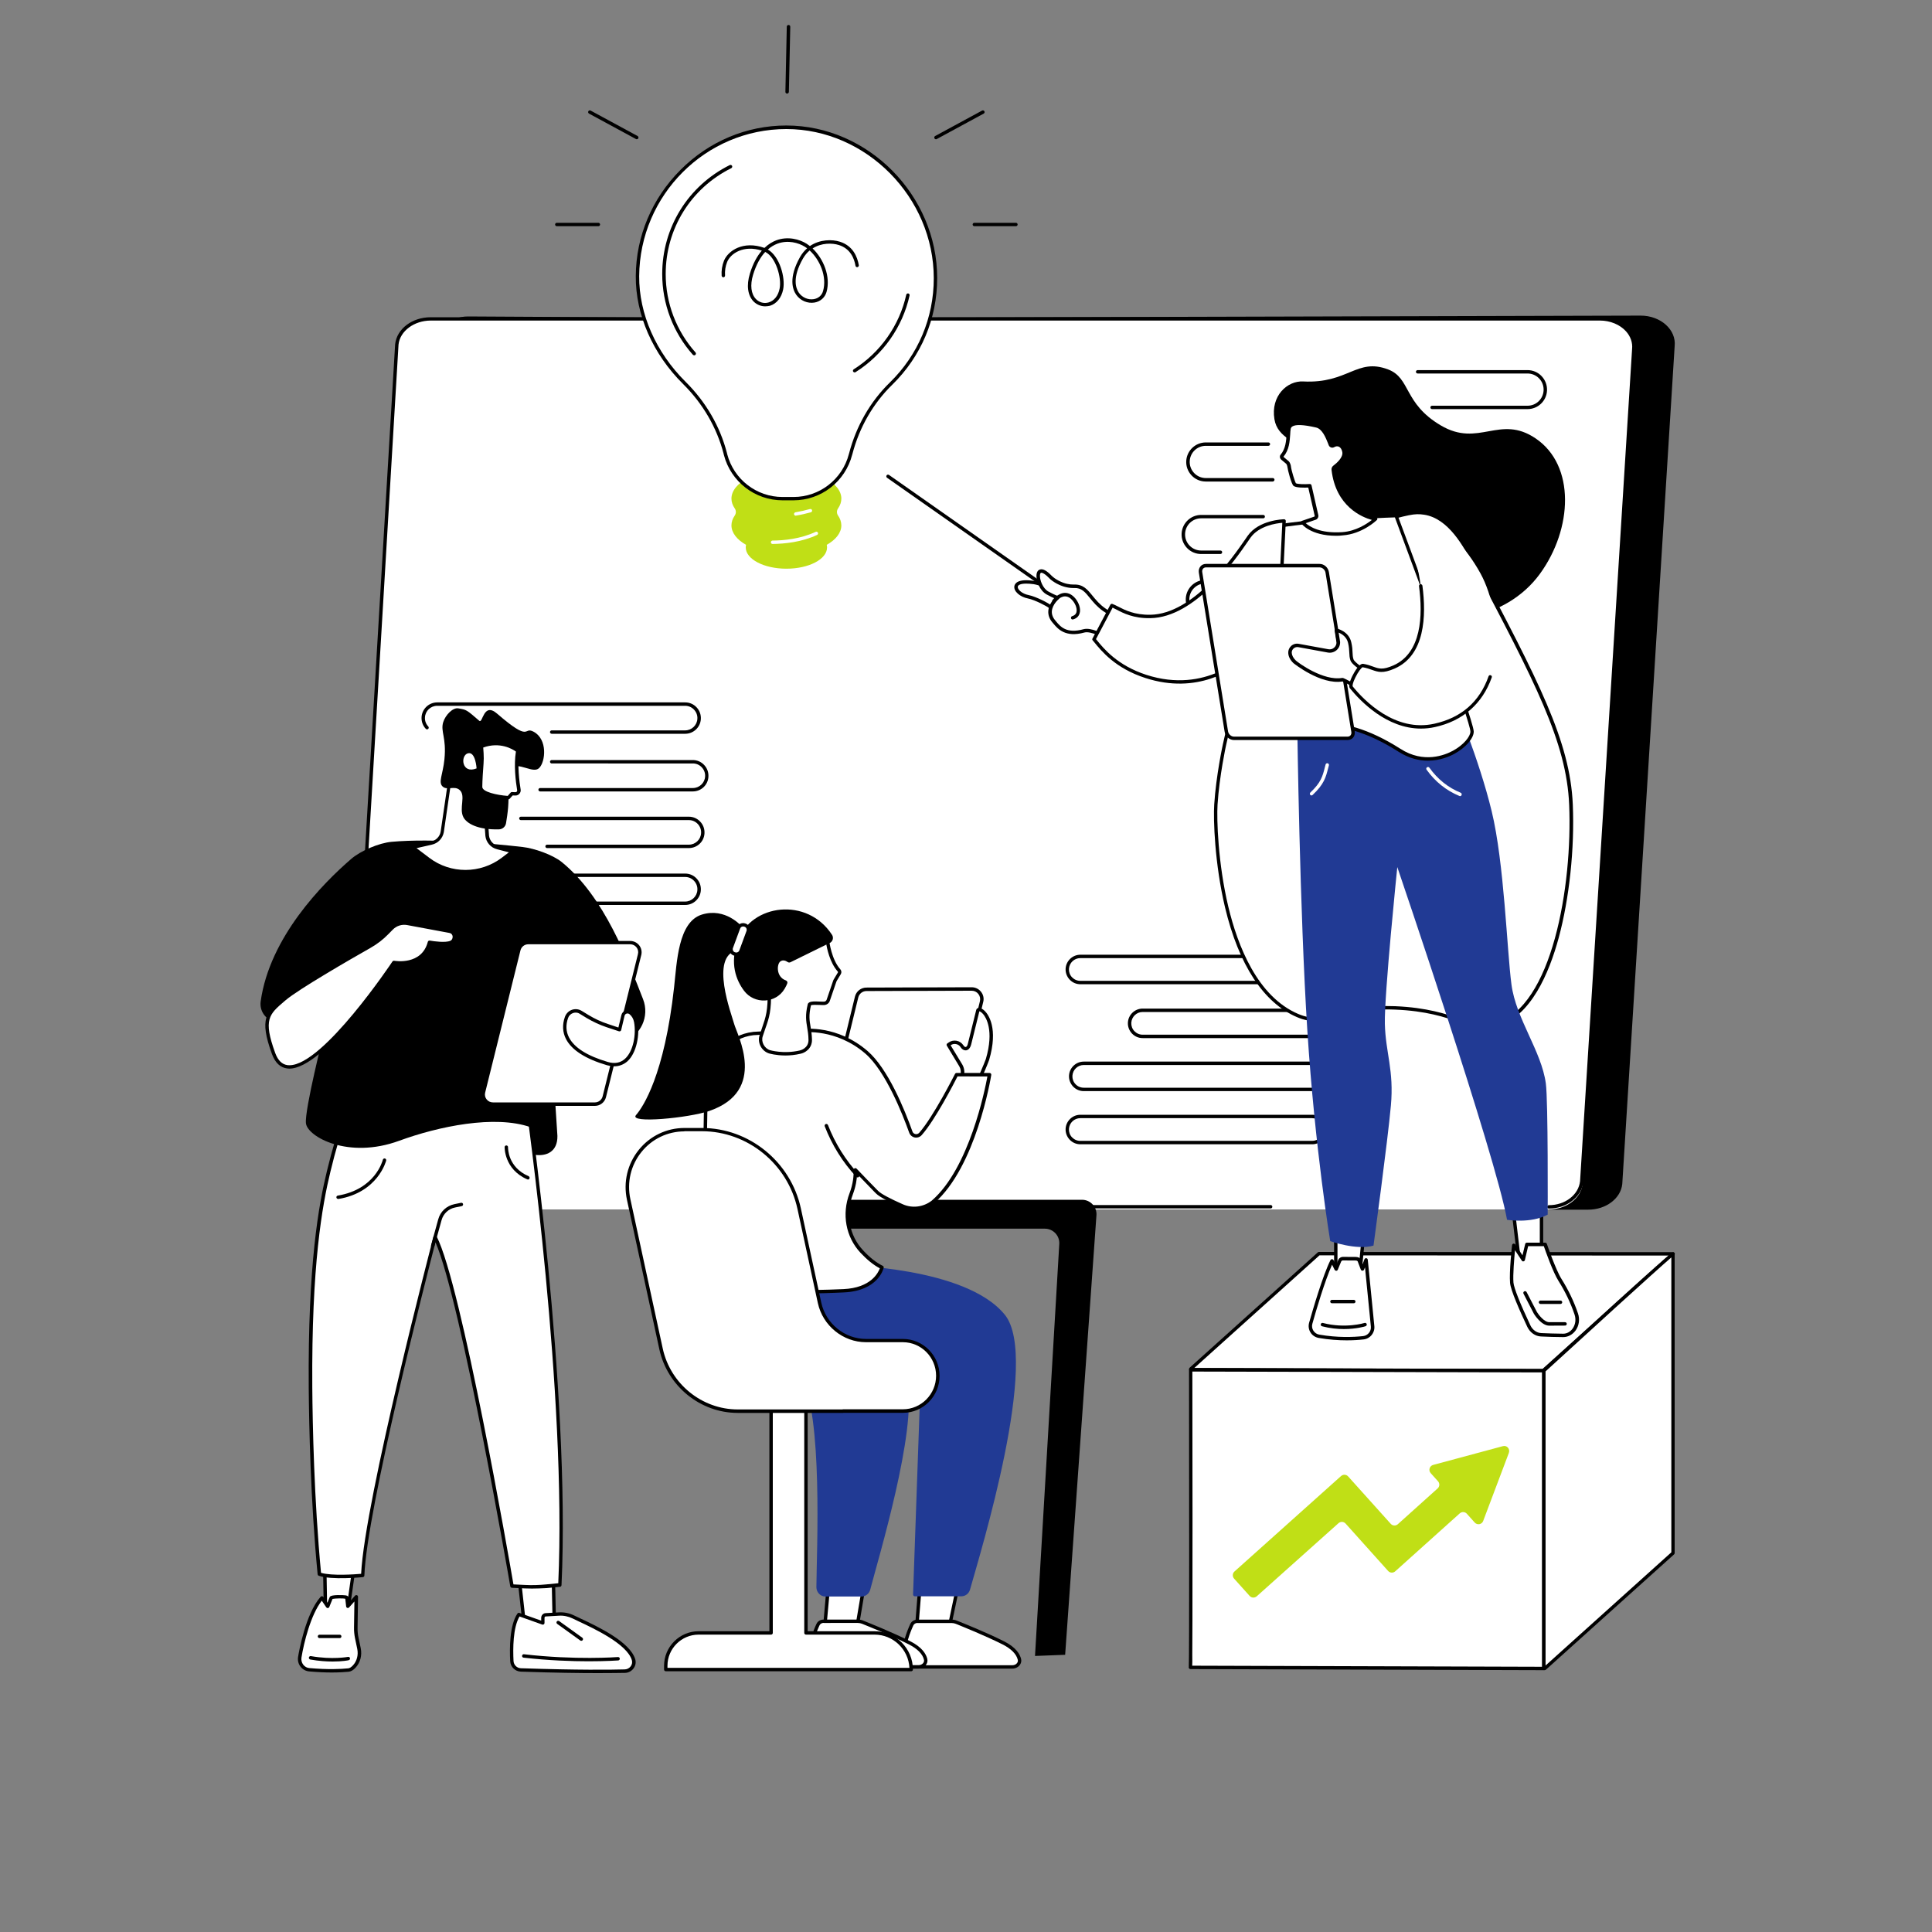 <svg xmlns="http://www.w3.org/2000/svg" xmlns:xlink="http://www.w3.org/1999/xlink" id="Illustration" x="0px" y="0px" viewBox="0 0 2500 2500" style="enable-background:new 0 0 2500 2500;" xml:space="preserve"><rect x="0" y="0" width="2500" height="2500" fill="#808080" stroke="none"/><style type="text/css">	.st0{fill:#FFFFFF;}	.st1{fill:#213A94;}	.st2{display:none;}	.st3{display:inline;}	.st4{fill:#C0DF16;}</style><g id="Professional_development_of_teachers_1_">	<g>		<path d="M964.4,411.5l1158.6-3.1c25.9,0,46.3,18.3,44,39.5l-67.8,1084.3c-2,18.7-21.1,33.1-44,33.1l-50.8,0l-10.5-5.5l-1455.2,5.3   c-25.9,0-46.5-20.2-44.2-41.4l67.9-1079.1c2-18.7,20.4-35.1,43.2-35.1L964.4,411.5z"></path>		<path class="st0" d="M915.9,412.2h1155.5c25.9,0,46.1,18.3,43.8,39.5l-67.3,1080.2c-2,18.7-21,33.1-43.8,33.1H491.2   c-25.9,0-46.1-18.3-43.8-39.5l67.3-1080.2c2-18.7,21-33.1,43.8-33.1H915.9z"></path>		<g>			<path d="M2004.2,1563.9c-1.2,0-2.2-1-2.2-2.2c0-1.2,1-2.2,2.2-2.2c21.1,0,38.5-13.4,40.4-31.1l67.3-1076.6    c0.9-8.3-1.9-16.4-7.8-23c-7.9-8.8-20.5-14-33.8-14H557.4c-21.5,0-39.8,13.6-41.7,31l-39.9,670.5c-0.1,1.2-1.1,2.2-2.3,2.1    c-1.2-0.1-2.1-1.1-2.1-2.3l39.9-670.6c2.2-20,22-35,46.1-35h1512.9c14.8,0,28.3,5.6,37.1,15.5c6.8,7.6,10,16.9,8.9,26.4    L2049,1528.7C2046.9,1548.8,2027.6,1563.9,2004.2,1563.9z"></path>			<path d="M1644.2,1563.7H1343c-1.2,0-2.2-1-2.2-2.2c0-1.2,1-2.2,2.2-2.2h301.2c1.2,0,2.2,1,2.2,2.2    C1646.4,1562.8,1645.4,1563.7,1644.2,1563.7z"></path>		</g>	</g>	<g>		<path d="M1976.6,529.4h-123.5c-1.2,0-2.2-1-2.2-2.2c0-1.2,1-2.2,2.2-2.2h123.5c11.1,0,20.2-8.6,20.8-19.7   c0.3-5.8-1.7-11.3-5.7-15.5c-4-4.2-9.4-6.5-15.2-6.5h-142.1c-1.2,0-2.2-1-2.2-2.2s1-2.2,2.2-2.2h142.1c7,0,13.6,2.8,18.4,7.9   c4.8,5.1,7.3,11.8,6.9,18.8C2001.1,518.9,1990,529.4,1976.6,529.4z"></path>		<path d="M1694.7,801h-135c-7,0-13.6-2.8-18.4-7.9c-4.8-5.1-7.3-11.8-6.9-18.8c0.8-13.4,11.9-23.9,25.3-23.9h135   c7,0,13.6,2.8,18.4,7.9s7.3,11.8,6.9,18.8C1719.2,790.6,1708.1,801,1694.7,801z M1559.8,754.9c-11.1,0-20.2,8.6-20.8,19.7   c-0.3,5.8,1.7,11.3,5.7,15.5c4,4.2,9.4,6.5,15.2,6.5h135c11.1,0,20.2-8.6,20.8-19.7c0.3-5.8-1.7-11.3-5.7-15.5   c-4-4.2-9.4-6.5-15.2-6.5H1559.8z"></path>		<path d="M1646.9,623.1h-86.6c-7,0-13.6-2.8-18.4-7.9c-4.8-5.1-7.3-11.8-6.9-18.8c0.8-13.4,11.9-23.9,25.3-23.9h81   c1.2,0,2.2,1,2.2,2.2s-1,2.2-2.2,2.2h-81c-11.1,0-20.2,8.6-20.8,19.7c-0.3,5.8,1.7,11.3,5.7,15.5c4,4.2,9.4,6.5,15.2,6.5h86.6   c1.2,0,2.2,1,2.2,2.2S1648.1,623.1,1646.9,623.1z"></path>		<path d="M1579.2,716.9h-24.9c-7,0-13.6-2.8-18.4-7.9c-4.8-5.1-7.3-11.8-6.9-18.8c0.8-13.4,11.9-23.9,25.3-23.9h80.3   c1.2,0,2.2,1,2.2,2.2c0,1.2-1,2.2-2.2,2.2h-80.3c-11.1,0-20.2,8.6-20.8,19.7c-0.3,5.8,1.7,11.3,5.7,15.5c4,4.2,9.4,6.5,15.2,6.5   h24.9c1.2,0,2.2,1,2.2,2.2C1581.4,715.9,1580.4,716.9,1579.2,716.9z"></path>	</g>	<g>		<path d="M896.6,1024.1H698.9c-1.2,0-2.2-1-2.2-2.2s1-2.2,2.2-2.2h197.7c8.4,0,15.4-6.6,15.8-15c0.3-4.4-1.3-8.6-4.3-11.8   c-3-3.2-7.1-5-11.5-5H713.9c-1.2,0-2.2-1-2.2-2.2c0-1.2,1-2.2,2.2-2.2h182.6c5.6,0,10.9,2.3,14.7,6.4c3.9,4.1,5.8,9.5,5.5,15.1   C916.2,1015.7,907.3,1024.1,896.6,1024.1z"></path>		<path d="M891.4,1097.4H707.9c-1.2,0-2.2-1-2.2-2.2c0-1.2,1-2.2,2.2-2.2h183.5c8.4,0,15.4-6.6,15.8-15c0.3-4.4-1.3-8.6-4.3-11.8   c-3-3.2-7.1-5-11.5-5H674c-1.2,0-2.2-1-2.2-2.2c0-1.2,1-2.2,2.2-2.2h217.4c5.6,0,10.9,2.3,14.7,6.4c3.9,4.1,5.8,9.5,5.5,15.1   C911.1,1089,902.2,1097.4,891.4,1097.4z"></path>		<path d="M886.7,1171H565.7c-5.6,0-10.9-2.3-14.7-6.4c-3.9-4.1-5.8-9.5-5.5-15.1c0.6-10.7,9.5-19.1,20.3-19.1h320.9   c5.6,0,10.9,2.3,14.7,6.4c3.9,4.1,5.8,9.5,5.5,15.1C906.3,1162.6,897.4,1171,886.7,1171z M565.7,1134.8c-8.4,0-15.4,6.6-15.8,15   c-0.3,4.4,1.3,8.6,4.3,11.8c3,3.2,7.1,5,11.5,5h320.9c8.4,0,15.4-6.6,15.8-15c0.3-4.4-1.3-8.6-4.3-11.8c-3-3.2-7.1-5-11.5-5H565.7   z"></path>		<path d="M886.7,949.5H713.9c-1.2,0-2.2-1-2.2-2.2c0-1.2,1-2.2,2.2-2.2h172.7c8.4,0,15.4-6.6,15.8-15c0.3-4.4-1.3-8.6-4.3-11.8   c-3-3.2-7.1-5-11.5-5H565.7c-8.4,0-15.4,6.6-15.8,15c-0.3,4.4,1.3,8.6,4.3,11.8c0.8,0.9,0.8,2.3-0.1,3.1c-0.9,0.8-2.3,0.8-3.1-0.1   c-3.9-4.1-5.8-9.5-5.5-15.1c0.6-10.7,9.5-19.1,20.3-19.1h320.9c5.6,0,10.9,2.3,14.7,6.4c3.9,4.1,5.8,9.5,5.5,15.1   C906.3,941.1,897.4,949.5,886.7,949.5z"></path>	</g>	<g>		<path d="M1707.2,1343.3h-228.6c-5.3,0-10.2-2.1-13.9-6c-3.6-3.9-5.5-8.9-5.2-14.2c0.6-10.1,9-18,19.1-18h228.6   c5.3,0,10.2,2.1,13.9,6c3.6,3.9,5.5,8.9,5.2,14.2C1725.7,1335.4,1717.4,1343.3,1707.2,1343.3z M1478.6,1309.5   c-7.8,0-14.2,6.1-14.7,13.9c-0.2,4.1,1.2,8,4,10.9s6.6,4.6,10.7,4.6h228.6c7.8,0,14.2-6.1,14.7-13.9c0.2-4.1-1.2-8-4-10.9   c-2.8-3-6.6-4.6-10.7-4.6H1478.6z"></path>		<path d="M1702.4,1411.9h-300c-5.3,0-10.2-2.1-13.9-6c-3.6-3.9-5.5-8.9-5.2-14.2c0.6-10.1,9-18,19.1-18h300c5.3,0,10.2,2.1,13.9,6   c3.6,3.9,5.5,8.9,5.2,14.2C1720.9,1404,1712.6,1411.9,1702.4,1411.9z M1402.4,1378.1c-7.8,0-14.2,6.1-14.7,13.9   c-0.2,4.1,1.2,8,4,10.9c2.8,3,6.6,4.6,10.7,4.6h300c7.8,0,14.2-6.1,14.7-13.9c0.2-4.1-1.2-8-4-10.9c-2.8-3-6.6-4.6-10.7-4.6   H1402.4z"></path>		<path d="M1698,1480.7h-300c-5.3,0-10.2-2.1-13.9-6c-3.6-3.9-5.5-8.9-5.2-14.2c0.6-10.1,9-18,19.1-18h300c5.3,0,10.2,2.1,13.9,6   c3.6,3.9,5.5,8.9,5.2,14.2C1716.5,1472.7,1708.1,1480.7,1698,1480.7z M1397.9,1446.9c-7.8,0-14.2,6.1-14.7,13.9   c-0.2,4.1,1.2,8,4,10.9s6.6,4.6,10.7,4.6h300c7.8,0,14.2-6.1,14.7-13.9c0.2-4.1-1.2-8-4-10.9c-2.8-3-6.6-4.6-10.7-4.6H1397.9z"></path>		<path d="M1698,1273.6h-300c-5.3,0-10.2-2.1-13.9-6c-3.6-3.9-5.5-8.9-5.2-14.2c0.6-10.1,9-18,19.1-18h300c5.3,0,10.2,2.1,13.9,6   c3.6,3.9,5.5,8.9,5.2,14.2C1716.5,1265.7,1708.1,1273.6,1698,1273.6z M1397.9,1239.8c-7.8,0-14.2,6.1-14.7,13.9   c-0.2,4.1,1.2,8,4,10.9s6.6,4.6,10.7,4.6h300c7.8,0,14.2-6.1,14.7-13.9c0.2-4.1-1.2-8-4-10.9c-2.8-3-6.6-4.6-10.7-4.6H1397.9z"></path>	</g>	<g>		<path d="M1400.1,1552.5H1042c-10.4,0-18.7,8.4-18.7,18.7s8.4,18.7,18.7,18.7H1352c10.8,0,19.4,9.1,18.7,19.9l-31.4,533l39-1.5   l40.5-568.8C1419.6,1561.8,1411,1552.5,1400.1,1552.5z"></path>		<g>			<g>				<g>					<g>						<polygon class="st0" points="1071.3,2059.2 1067.4,2103.2 1109.3,2103.4 1116.7,2059.5       "></polygon>						<path d="M1109.3,2105.6C1109.3,2105.6,1109.3,2105.6,1109.3,2105.6l-41.9-0.2c-0.6,0-1.2-0.3-1.6-0.7       c-0.4-0.5-0.6-1.1-0.6-1.7l3.9-44c0.1-1.1,1.1-1.9,2.2-2l45.4,0.3c0.6,0,1.3,0.3,1.7,0.8c0.4,0.5,0.6,1.1,0.5,1.8l-7.4,43.9       C1111.3,2104.8,1110.3,2105.6,1109.3,2105.6z M1069.8,2101l37.6,0.2l6.7-39.5l-40.7-0.3L1069.8,2101z"></path>					</g>					<g>						<polygon class="st0" points="1189.9,2059.2 1185.8,2110.7 1227.3,2110.9 1238.1,2059.5       "></polygon>						<path d="M1227.3,2113.1C1227.3,2113.1,1227.3,2113.1,1227.3,2113.1l-41.5-0.2c-0.6,0-1.2-0.3-1.6-0.7       c-0.4-0.5-0.6-1.1-0.6-1.7l4.1-51.5c0.1-1.1,1.1-2,2.2-2c0,0,0,0,0,0l48.2,0.3c0.7,0,1.3,0.3,1.7,0.8c0.4,0.5,0.6,1.2,0.4,1.8       l-10.8,51.4C1229.2,2112.3,1228.3,2113.1,1227.3,2113.1z M1188.2,2108.5l37.3,0.2l9.9-47l-43.4-0.3L1188.2,2108.5z"></path>					</g>					<g>						<path class="st0" d="M1231.4,2097.9h-44.2c-3.1,0-6,1.6-7.2,4.1c-3.9,8.3-11.9,27.6-10.8,46c0.3,5,5.1,8.9,10.9,8.9h129.8       c6,0,10.5-4.7,9.3-9.8c-1.4-6.1-6.4-14.1-20.6-21.3c-23-11.6-52-23.3-61.1-26.9C1235.5,2098.3,1233.5,2097.9,1231.4,2097.9z"></path>						<path d="M1309.9,2159.2h-129.8c-7,0-12.7-4.8-13.1-11c-1.1-19.1,7.4-39.2,11-47c1.6-3.3,5.1-5.4,9.2-5.4h44.2       c2.4,0,4.7,0.4,6.8,1.3c8.5,3.4,38.1,15.2,61.3,26.9c15.4,7.8,20.3,16.6,21.8,22.7c0.7,2.8,0,5.7-1.9,8.1       C1317.3,2157.5,1313.7,2159.2,1309.9,2159.2z M1187.2,2100.1c-2.3,0-4.3,1.2-5.2,2.9c-3.5,7.5-11.7,26.8-10.6,44.9       c0.2,3.8,4,6.9,8.7,6.9h129.8c2.5,0,4.8-1,6.1-2.7c1-1.3,1.4-2.8,1-4.3c-1.7-7.4-8.5-14.2-19.4-19.8       c-23.1-11.6-52.5-23.4-60.9-26.8c-1.6-0.6-3.4-1-5.2-1H1187.2z"></path>					</g>					<g>						<path class="st0" d="M1110,2097.8h-44.2c-3.1,0-6,1.6-7.2,4.1c-3.9,8.3-11.9,27.6-10.8,46c0.3,5,5.1,8.9,10.9,8.9h129.8       c6,0,10.5-4.7,9.3-9.8c-1.4-6.1-6.4-14.1-20.6-21.3c-23-11.6-52-23.3-61.1-26.9C1114.2,2098.2,1112.1,2097.8,1110,2097.8z"></path>						<path d="M1188.5,2159.1h-129.8c-7,0-12.7-4.8-13.1-11c-1.1-19.1,7.4-39.2,11-47c1.6-3.3,5.2-5.4,9.2-5.4h44.2       c2.4,0,4.7,0.4,6.8,1.3c8.5,3.4,38,15.2,61.3,26.9c15.4,7.8,20.3,16.6,21.8,22.7c0.7,2.8,0,5.7-1.9,8.1       C1195.9,2157.4,1192.3,2159.1,1188.5,2159.1z M1065.8,2100c-2.3,0-4.3,1.2-5.2,2.9c-3.5,7.5-11.7,26.8-10.6,44.9       c0.2,3.8,4,6.9,8.7,6.9h129.8c2.5,0,4.8-1,6.1-2.7c1-1.3,1.4-2.8,1-4.3c-1.7-7.4-8.5-14.2-19.4-19.8       c-23.1-11.7-52.5-23.4-60.9-26.8c-1.6-0.6-3.4-1-5.2-1H1065.8z"></path>					</g>					<g>						<path class="st1" d="M1174.1,1790.4c12.6,60.5-37.5,226.1-48,266.5c-1.4,5.3-6,9-11.3,9h-46.7c-6.5,0-11.7-5.5-11.7-12.2       c0.4-47.9,8.7-222.4-19.8-272.7c-16.5-29.1-61.5-42.2-81.7-56.1c-48.6-33.2-30.3-106.8-30.3-106.8l185.9,98.6       C1146.1,1734.4,1168.6,1764.3,1174.1,1790.4z"></path>						<path class="st1" d="M1089.8,1637.1c0,0,160.1,1.5,210.6,64.4c45.4,56.6-31.2,305.6-45.2,355.4c-1.5,5.2-6,8.7-11.2,8.7h-60.2       c-1.3,0-2.3-1.1-2.3-2.4l9.3-263.8c0-16.6-8-32.2-21.4-41.3c-18.9-12.6-50.7-29.5-97.8-29.1c-149.6,1.2-123-94.1-123-94.1       L1089.8,1637.1z"></path>					</g>					<g>						<g>							<path d="M1078.7,1483c-4.7,0-9.1-2.1-12.1-5.9c-2.9-3.7-4-8.5-2.8-13.1l42.5-174.4c1.7-6.9,7.8-11.7,14.9-11.7l136.2-0.4        c0,0,0,0,0,0c4.7,0,9.1,2.1,12.1,5.9c2.9,3.7,4,8.5,2.8,13.1l-42.5,174.4c-1.7,6.9-7.8,11.7-14.9,11.7L1078.7,1483        C1078.7,1483,1078.7,1483,1078.7,1483C1078.7,1483,1078.7,1483,1078.7,1483z M1078.7,1480.8L1078.7,1480.8L1078.7,1480.8z         M1257.4,1282C1257.4,1282,1257.4,1282,1257.4,1282l-136.2,0.4c-5,0-9.4,3.4-10.6,8.3l-42.5,174.4c-0.8,3.3-0.1,6.7,2,9.4        c2.1,2.7,5.2,4.2,8.6,4.2c0,0,0,0,0,0l136.2-0.4c5,0,9.4-3.4,10.6-8.3l42.5-174.4c0.8-3.3,0.1-6.7-2-9.4        C1263.9,1283.5,1260.8,1282,1257.4,1282z"></path>						</g>					</g>				</g>				<g>					<path class="st0" d="M1228.8,1350.7c5.1-3.6,12.2-2.4,15.8,2.7c2.9,4.8,8.1,5.3,10.1-2.9l10.7-43.1      c1.3-5.8,28.2,10.5,12.5,63.6c-1.2,4.2-14.8,35.5-15.3,36.2c-5.8,7.5-14.1,6-21.5,1.1c-0.3-0.2,2.2-9.8,4-16.6      c1.2-4.4,0.5-9.1-1.8-13l-16.1-26.7L1228.8,1350.7z"></path>					<path d="M1252.5,1414.6c-3.9,0-8.3-1.5-12.8-4.5c-1.7-1.1-1.7-1.1,3.1-19c1-3.9,0.5-7.9-1.5-11.3l-16.1-26.7      c-0.6-1-0.3-2.3,0.6-2.9l1.7-1.2c3-2.1,6.5-2.9,10.1-2.3c3.6,0.6,6.7,2.6,8.8,5.6c1,1.7,2.3,2.7,3.3,2.5      c0.9-0.1,2.1-1.4,2.8-4.6l10.7-43.2c0.3-1.3,1.2-2.3,2.5-2.6c2.4-0.7,5.6,0.8,8.7,3.9c4.4,4.4,17.7,22.1,5.5,63.4      c-1,3.5-14.7,35.6-15.7,36.9C1261.1,1412.5,1257.1,1414.6,1252.5,1414.6z M1243.3,1407.1c5.3,3.2,12.2,5.2,17.3-1.2      c1.3-2.6,13.9-31.7,15.1-35.6c10.9-37.1,0.1-53.7-3.4-57.9c-2.2-2.6-4.1-3.6-5-3.8l-10.5,42.5c-1.5,6.3-4.7,7.7-6.4,8      c-2.8,0.4-5.7-1.2-7.7-4.5c-1.3-1.9-3.4-3.2-5.8-3.6c-2.4-0.4-4.8,0.1-6.8,1.6l0,0l15.1,24.9c2.6,4.5,3.3,9.7,2,14.7      C1244.6,1401.6,1243.7,1405.5,1243.3,1407.1z M1267.5,1307.9L1267.5,1307.9C1267.5,1307.9,1267.5,1307.9,1267.5,1307.9z"></path>				</g>				<g>					<g>						<g>							<path class="st0" d="M1237.6,1390.7c0,0-27.9,55.5-46.6,76.6c-3.7,4.2-10.6,2.9-12.5-2.4c-9.3-26-31-80.5-57.5-103.3        c-39.2-33.8-81.8-27.9-81.8-27.9l-64.3,3.6c-0.1,0-0.1,0-0.2,0c-65,7.4-61.8,102-61.8,102l-3.7,219.9c0,0,35.1,8.8,82.7,11.5        c34.8,2,81.7,0.3,99.4-0.5c43.6-1.9,49.6-30.3,49.6-30.3c-9.4-4.5-18.3-12.1-26.2-20.6c-18.8-20.1-23.4-49.1-13.6-74.7        c4.9-12.7,5.6-24.1,5.5-31c10.6,11.1,20.3,21,28.1,29.1c4.5,4.6,19.3,11.8,32.7,17.6c13.1,5.7,28.3,3.7,39.5-5.1        c54.2-46.8,73.3-164.7,73.3-164.7H1237.6z"></path>							<path d="M1030.6,1673.9c-13.2,0-26.6-0.3-38.7-0.9c-47.3-2.7-82.8-11.4-83.1-11.5c-1-0.2-1.7-1.2-1.7-2.2l3.7-219.9        c0-0.9-2.5-96.4,63.6-104.1c0.2,0,0.3-0.1,0.5-0.1l64.3-3.6c1.6-0.2,43.9-5.6,83.4,28.4c26.3,22.7,47.7,75,58.1,104.2        c0.6,1.7,2.1,3,3.9,3.3c1.8,0.4,3.6-0.3,4.9-1.7c18.3-20.7,46-75.6,46.3-76.2c0.4-0.7,1.1-1.2,2-1.2h42.7        c0.6,0,1.3,0.3,1.7,0.8c0.4,0.5,0.6,1.1,0.5,1.8c-0.8,4.8-19.9,119.2-74,166c-12,9.4-28,11.5-41.8,5.4        c-12.5-5.4-28.4-13-33.4-18.1l-2.1-2.1c-6.3-6.5-14-14.4-22.3-23.1c-0.3,7.1-1.7,16.3-5.5,26.4c-9.7,25.5-4.7,53.3,13.2,72.4        c8.7,9.4,17.3,16.1,25.5,20.1c0.9,0.4,1.4,1.5,1.2,2.4c-0.3,1.2-6.9,30-51.7,32C1079.6,1673,1055.6,1673.9,1030.6,1673.9z         M911.6,1657.6c7.6,1.7,39.6,8.7,80.6,11c34.8,2,81,0.3,99.2-0.5c35.5-1.6,45-21.1,47.1-26.9c-8.2-4.3-16.6-11.1-25.1-20.2        c-19-20.4-24.4-49.9-14.1-77c4.7-12.2,5.5-23.1,5.3-30.2c0-0.9,0.5-1.7,1.4-2.1c0.8-0.3,1.8-0.1,2.4,0.5        c9.7,10.2,18.7,19.5,26,26.9l2.1,2.1c3.5,3.6,15.1,9.8,31.9,17.2c12.3,5.4,26.6,3.5,37.3-4.8c48.5-41.9,68.8-143.3,72-160.7        H1239c-4.3,8.5-28.9,56.3-46.3,75.9c-2.3,2.6-5.7,3.7-9,3.1c-3.4-0.7-6-3-7.2-6.2c-8.3-23.2-30.3-79.5-56.8-102.4        c-38-32.7-79.7-27.4-80.1-27.4l-64.2,3.6c-0.1,0-0.1,0-0.2,0c-62.4,7.1-60,98.8-59.9,99.8L911.6,1657.6z"></path>						</g>						<path d="M1109.7,1523.6c-0.6,0-1.2-0.2-1.6-0.7c-17.8-19.1-31.5-41.2-40.9-65.5c-0.4-1.1,0.1-2.4,1.3-2.9       c1.1-0.4,2.4,0.1,2.9,1.3c9.2,23.8,22.7,45.4,40,64.1c0.8,0.9,0.8,2.3-0.1,3.1C1110.7,1523.4,1110.2,1523.6,1109.7,1523.6z"></path>					</g>				</g>				<g>					<g>						<path class="st0" d="M1070.9,1218.1c0,0,2.7,24.1,14.8,37.5c0.9,1,1.1,2.5,0.4,3.7l-5,8.3c-0.4,0.7-0.8,1.5-1.1,2.3l-8.3,24.3       c-0.8,2.2-2.8,3.8-5.1,4c-5.2,0.4-18.5-1.6-19.3,1.9c-5.1,21,0.8,27,1.1,45.3c0.3,13.3-13,16-13,16       c-21.9,5.1-39.8-0.5-39.8-0.5c-8.7-2.9-13.2-12.7-10.8-20.4c6.2-20.1,11.6-26.5,10.5-59.6l-16.6-34.8       c0.3-16.7,14.2-29.9,31-29.5L1070.9,1218.1z"></path>						<path d="M1016.4,1365.8c-12.4,0-20.9-2.6-21.4-2.7c-9.6-3.2-15.1-13.8-12.2-23.2c1.3-4.1,2.5-7.5,3.6-10.8       c4.4-12.7,7.6-21.9,6.8-47.7l-16.4-34.4c-0.1-0.3-0.2-0.6-0.2-1c0.2-8.6,3.7-16.7,9.9-22.6c6.3-6,14.6-9.3,23.4-9l61.1,1.5       c1.1,0,2,0.9,2.1,2c0,0.2,2.8,23.6,14.2,36.3c1.6,1.8,1.9,4.3,0.7,6.3l-5,8.3c-0.4,0.6-0.6,1.2-0.9,1.9l-8.3,24.3       c-1,3.1-3.8,5.2-7,5.5c-1.7,0.1-4,0-6.5-0.1c-3.1-0.1-9.5-0.4-10.9,0.5c-3.1,12.9-1.9,19.9-0.5,27.9c0.8,4.6,1.6,9.8,1.8,16.5       c0.2,11.9-9.5,17.2-14.7,18.2C1028.9,1365.2,1022.2,1365.8,1016.4,1365.8z M981,1245.6l16.4,34.3c0.1,0.3,0.2,0.6,0.2,0.9       c0.9,26.9-2.4,36.5-7.1,49.7c-1.1,3.3-2.3,6.7-3.6,10.7c-2.2,7,2.2,15.3,9.4,17.7c0.1,0,17.6,5.3,38.6,0.4       c0.5-0.1,11.5-2.6,11.3-13.8c-0.1-6.4-0.9-11.2-1.7-15.9c-1.4-8.3-2.7-16,0.7-30c1-4.2,8-3.9,15.3-3.6c2.4,0.1,4.6,0.2,6,0.1       c1.5-0.1,2.7-1.1,3.2-2.5l8.3-24.3c0.3-0.9,0.7-1.9,1.3-2.7l5-8.3c0.2-0.4,0.1-0.8-0.2-1.1c-10.5-11.7-14.2-30.7-15.1-36.8       l-59.2-1.5c-7.6-0.2-14.7,2.6-20.2,7.8C984.3,1231.6,981.3,1238.4,981,1245.6z"></path>					</g>					<path d="M1076.6,1209.6c2.5,3.8,1,8.9-3.2,10.8l-2.5,1.1l-48,23.6c-1.2,0.6-2.7,0.5-3.8-0.3c-2-1.4-5.6-3.2-9.1-0.9      c-5,3.2-6,20.2,6.8,24.7c1.7,0.6,2.6,2.4,1.9,4c-0.7,1.8-1.8,4.2-3.3,6.7c-11.3,19.4-39.3,20.6-52.7,2.6      c-9.9-13.3-19-35.1-7.8-65C972.4,1170.1,1044.2,1160,1076.6,1209.6z"></path>					<path d="M959.7,1198.7c0,0-20.9-24.8-51.6-15.2c-30.6,9.6-32.2,61.5-35.8,93.8c-12.5,113.8-40.3,155.3-49.3,165.6      c-10,11.4,68.4,3.7,94.7-5.3c76.1-25.9,36-99.1,32.4-112.3s-31.9-87,3.3-95.6l17.9-15.2L959.7,1198.7z"></path>					<g>						<path class="st0" d="M950.1,1234.2l0.4,0.1c3.3,1.2,7-0.5,8.3-3.8l9.3-25.2c1.2-3.3-0.5-7-3.8-8.2l-0.4-0.1       c-3.3-1.2-7,0.5-8.3,3.8l-9.3,25.2C945,1229.3,946.8,1233,950.1,1234.2z"></path>						<path d="M952.7,1237c-1,0-2-0.2-3-0.5l-0.4-0.1c-2.2-0.8-3.9-2.4-4.9-4.5c-1-2.1-1.1-4.4-0.3-6.6l9.3-25.2       c1.6-4.4,6.6-6.7,11.1-5.1l0.4,0.1c2.2,0.8,3.9,2.4,4.9,4.5c1,2.1,1.1,4.4,0.3,6.6l-9.3,25.2       C959.5,1234.8,956.2,1237,952.7,1237z M950.9,1232.2l0.4,0.1c2.2,0.8,4.6-0.3,5.4-2.5l9.3-25.2c0.4-1,0.3-2.2-0.1-3.2       c-0.5-1-1.3-1.8-2.4-2.2l-0.4-0.1c-2.2-0.8-4.6,0.3-5.4,2.5l-9.3,25.2c-0.4,1-0.3,2.2,0.1,3.2       C948.9,1231,949.8,1231.8,950.9,1232.2z"></path>					</g>				</g>			</g>		</g>		<g>			<g>				<path class="st0" d="M1131.7,2113h-88.8v-316.9h-45.1V2113H904c-23.5,0-42.5,19-42.5,42.5v4.9h317.6     C1179.1,2134.2,1157.9,2113,1131.7,2113z"></path>				<path d="M1179.1,2162.6H861.5c-1.2,0-2.2-1-2.2-2.2v-4.9c0-24.6,20.1-44.7,44.7-44.7h91.6v-314.6c0-1.2,1-2.2,2.2-2.2h45.1     c1.2,0,2.2,1,2.2,2.2v314.6h86.6c27.4,0,49.6,22.3,49.6,49.6C1181.3,2161.6,1180.3,2162.6,1179.1,2162.6z M863.7,2158.2h313.1     c-1.2-23.9-21-43-45.1-43h-88.8c-1.2,0-2.2-1-2.2-2.2v-314.6H1000V2113c0,1.2-1,2.2-2.2,2.2H904c-22.2,0-40.3,18.1-40.3,40.3     V2158.2z"></path>			</g>			<g>				<g>					<g>						<path class="st0" d="M885.6,1461.7h22.7c60.5,0,112.9,42.5,125.8,102.2l26.4,121.9c6.2,28.5,31.2,48.9,60.1,48.9h47.7       c24.9,0,45.2,20.4,45.2,45.6c0,25.2-20.2,45.6-45.2,45.6h-77.5l0,0.2H954.6c-47.7,0-89-33.5-99.2-80.6l-41.9-193.3       C803.4,1505.7,838.5,1461.7,885.6,1461.7z"></path>						<path d="M1090.9,1828.3H954.6c-48.4,0-91-34.6-101.4-82.3l-41.9-193.3c-5-23,0.6-46.6,15.3-64.8c14.5-18,36-28.3,59-28.3h22.7       c61.1,0,114.9,43.7,128,104l26.4,121.9c5.9,27.3,30.3,47.1,58,47.1h47.7c26.1,0,47.4,21.4,47.4,47.8s-21.3,47.8-47.4,47.8       h-76.6C1091.5,1828.2,1091.2,1828.3,1090.9,1828.3z M885.6,1464c-21.6,0-41.9,9.7-55.5,26.6c-13.9,17.2-19.1,39.5-14.4,61.1       l41.9,193.3c9.9,45.7,50.7,78.8,97,78.8H1090c0.3-0.1,0.5-0.2,0.8-0.2h77.5c23.7,0,43-19.5,43-43.4c0-23.9-19.3-43.4-43-43.4       h-47.7c-29.7,0-55.9-21.3-62.3-50.6l-26.4-121.9c-12.6-58.2-64.6-100.5-123.6-100.5H885.6z"></path>					</g>				</g>			</g>		</g>	</g>	<g class="st2">		<circle class="st3" cx="552.3" cy="554.5" r="219.5"></circle>		<g class="st3">			<g>				<path class="st0" d="M430.2,515.2V624c0,32.7,54.6,59.3,121.9,59.3S674,656.7,674,624V515.2H430.2z"></path>				<path d="M552.1,685.4c-68.5,0-124.1-27.6-124.1-61.5V515.2c0-1.2,1-2.2,2.2-2.2H674c1.2,0,2.2,1,2.2,2.2V624     C676.2,657.9,620.5,685.4,552.1,685.4z M432.4,517.4V624c0,31.5,53.7,57.1,119.7,57.1c66,0,119.7-25.6,119.7-57.1V517.4H432.4z"></path>			</g>			<g>				<path d="M680.8,491L555.7,438c-2.4-0.8-4.9-0.8-7.3,0L423.4,491h-49.8V503c0,1.5,0.8,3,2.5,3.6l172.3,61.4     c2.4,0.8,4.9,0.8,7.3,0l172.3-61.4c1.7-0.6,2.5-2.1,2.5-3.6V491H680.8z"></path>				<path d="M552.1,570.9c-1.5,0-3-0.3-4.4-0.8l-172.3-61.4c-2.4-0.9-4-3.1-4-5.7V491c0-1.2,1-2.2,2.2-2.2h49.3L547.6,436     c3-1.1,6.1-1.1,8.9,0l124.8,52.8h49.3c1.2,0,2.2,1,2.2,2.2V503c0,2.6-1.6,4.8-4,5.7l-172.3,61.4     C555.1,570.6,553.6,570.9,552.1,570.9z M375.8,493.2v9.9c0,0.3,0.1,1.2,1.1,1.5L549.2,566c1.9,0.7,3.9,0.7,5.8,0l172.3-61.4     c1-0.4,1.1-1.3,1.1-1.5v-9.9h-47.6c-0.3,0-0.6-0.1-0.9-0.2l-125.1-52.9c-1.7-0.6-3.8-0.6-5.7,0l-125,52.9     c-0.3,0.1-0.6,0.2-0.9,0.2H375.8z"></path>			</g>			<g>				<path class="st0" d="M728.1,487.4L555.7,426c-2.4-0.8-4.9-0.8-7.3,0l-172.3,61.4c-3.4,1.2-3.4,6,0,7.2L548.4,556     c2.4,0.8,4.9,0.8,7.3,0l172.3-61.4C731.5,493.4,731.5,488.6,728.1,487.4z"></path>				<path d="M552.1,558.8c-1.5,0-3-0.3-4.4-0.8l-172.3-61.4c-2.4-0.9-4-3.1-4-5.7c0-2.6,1.6-4.8,4-5.7l172.3-61.4c2.8-1,5.9-1,8.8,0     l172.3,61.4c2.4,0.9,4,3.1,4,5.7c0,2.6-1.6,4.8-4,5.7l-172.3,61.4C555.1,558.6,553.6,558.8,552.1,558.8z M552.1,427.5     c-1,0-2,0.2-2.9,0.5l-172.3,61.4c-1,0.4-1.1,1.3-1.1,1.5s0.1,1.2,1.1,1.5l172.3,61.4c1.9,0.7,3.9,0.7,5.8,0l172.3-61.4     c1-0.4,1.1-1.3,1.1-1.5s-0.1-1.2-1.1-1.5L555,428C554.1,427.7,553.1,427.5,552.1,427.5z"></path>			</g>			<g>				<path class="st0" d="M649.9,579.2c-3.4,0-6.2,2.6-6.5,6l-6.6,95.9H663l-6.6-95.9C656.2,581.9,653.3,579.2,649.9,579.2z"></path>				<path d="M663,683.4h-26.2c-0.6,0-1.2-0.3-1.6-0.7c-0.4-0.4-0.6-1-0.6-1.7l6.6-95.9c0.3-4.5,4.1-8.1,8.7-8.1     c4.6,0,8.4,3.6,8.7,8.1l6.6,95.9c0,0.6-0.2,1.2-0.6,1.7C664.2,683.1,663.6,683.4,663,683.4z M639.2,679h21.5l-6.5-93.6     c-0.2-2.2-2-4-4.3-4c-2.2,0-4.1,1.8-4.3,4L639.2,679z"></path>			</g>			<path d="M649.9,580.2c-1.2,0-2.2-1-2.2-2.2v-49.2L551.3,493c-1.1-0.4-1.7-1.7-1.3-2.8c0.4-1.1,1.7-1.7,2.8-1.3l97.8,36.4    c0.9,0.3,1.4,1.1,1.4,2.1V578C652.1,579.2,651.1,580.2,649.9,580.2z"></path>		</g>	</g>	<g>		<g>			<g>				<g>					<polygon class="st0" points="461.4,2006 450.1,2085.2 421.2,2085.3 419.8,2007.4      "></polygon>					<path d="M421.2,2087.5c-1.2,0-2.2-1-2.2-2.2l-1.4-77.9c0-1.2,0.9-2.2,2.1-2.2l41.5-1.4c0.7,0,1.3,0.2,1.7,0.7      c0.4,0.5,0.6,1.1,0.5,1.8l-11.3,79.2c-0.2,1.1-1.1,1.9-2.2,1.9L421.2,2087.5C421.2,2087.5,421.2,2087.5,421.2,2087.5z       M422.1,2009.5l1.3,73.6l24.8-0.1l10.6-74.7L422.1,2009.5z"></path>				</g>				<g>					<path class="st0" d="M451,2160.9c-11.3,1.2-28.2,1.7-50.7-0.3c-8.1-0.7-13.7-8.2-12.4-16.2c3.5-21.5,13.3-59.4,28.7-76.8      l7.6,10.8l4.5-11.2c0.7-1.2,19.9-2,20.3,0.3l1.2,10.9l10.9-12.2l-0.6,40c-0.1,4.4,0.4,8.8,1.2,13.1l2.9,13.8      c1.7,8.3-0.4,17.1-6.2,23.3C455.9,2159,453.4,2160.7,451,2160.9z"></path>					<path d="M429.1,2164.2c-8.1,0-17.8-0.4-29-1.4c-4.5-0.4-8.5-2.6-11.2-6.1c-2.8-3.6-3.9-8.1-3.2-12.6      c0.9-5.6,9.5-55.7,29.2-77.9c0.5-0.5,1.1-0.8,1.8-0.7c0.7,0,1.3,0.4,1.7,0.9l5.3,7.5l3-7.4c0-0.1,0.1-0.2,0.2-0.3      c1.8-3,18.2-2.2,20.4-1.8c1,0.2,3.5,0.7,3.9,2.8l0.7,6.1l7.5-8.5c0.6-0.7,1.6-0.9,2.5-0.6c0.9,0.3,1.4,1.2,1.4,2.1l-0.6,40      c-0.1,4.2,0.3,8.5,1.2,12.7l2.9,13.8c1.9,9.3-0.6,18.7-6.8,25.3c-2.8,3-5.8,4.8-8.6,5.1C446,2163.7,438.6,2164.2,429.1,2164.2z       M416.4,2071.3c-14.3,18.2-23.2,54.4-26.3,73.6c-0.5,3.2,0.3,6.6,2.3,9.2c2,2.6,4.9,4.2,8.1,4.4c24.1,2.1,40.7,1.3,50.3,0.3      c1.7-0.2,3.7-1.5,5.8-3.7c5.2-5.5,7.3-13.5,5.7-21.4l-2.9-13.8c-0.9-4.5-1.4-9.1-1.3-13.6l0.5-34l-6.9,7.7      c-0.6,0.7-1.5,0.9-2.3,0.6c-0.8-0.3-1.4-1-1.5-1.9l-1.1-9.9c-3-0.8-13.4-0.5-16.5,0.2l-4.2,10.4c-0.3,0.8-1,1.3-1.8,1.4      c-0.8,0.1-1.6-0.3-2.1-0.9L416.4,2071.3z"></path>				</g>				<path d="M430.4,2150c-7.9,0-17.7-0.6-28.9-2.6c-1.2-0.2-2-1.4-1.8-2.6c0.2-1.2,1.4-2,2.6-1.8c27.9,4.9,47.8,1,48,1     c1.2-0.2,2.4,0.5,2.6,1.7c0.2,1.2-0.5,2.4-1.7,2.6C450.7,2148.5,443,2150,430.4,2150z"></path>				<path d="M439.6,2119.7h-26.2c-1.2,0-2.2-1-2.2-2.2c0-1.2,1-2.2,2.2-2.2h26.2c1.2,0,2.2,1,2.2,2.2     C441.8,2118.7,440.9,2119.7,439.6,2119.7z"></path>			</g>			<g>				<g>					<polygon class="st0" points="668.6,2013 678.8,2105.4 717.6,2113.5 715.2,2005.2      "></polygon>					<path d="M717.6,2115.7c-0.2,0-0.3,0-0.5,0l-38.8-8.1c-0.9-0.2-1.6-1-1.7-1.9l-10.2-92.3c-0.1-1.2,0.7-2.2,1.8-2.4l46.6-7.8      c0.6-0.1,1.3,0.1,1.8,0.5c0.5,0.4,0.8,1,0.8,1.7l2.4,108.3c0,0.7-0.3,1.3-0.8,1.7C718.6,2115.5,718.1,2115.7,717.6,2115.7z       M680.8,2103.5l34.5,7.2l-2.2-102.9l-42.1,7L680.8,2103.5z"></path>				</g>				<g>					<path class="st0" d="M662.3,2149.4c-0.9-16.2-0.9-46,9-60.3l31.1,11.1v-6.6c0-2.1,1.5-3.9,3.5-4l17.3-1      c6.5-0.4,12.9,1,18.8,3.9c17.4,8.6,70.4,30.5,77.8,55.2c2.2,7.3-3.5,14.6-11.1,14.8c-17.4,0.5-59.4,1-134.6-1.5      C667.7,2160.6,662.7,2155.7,662.3,2149.4z"></path>					<path d="M773.9,2165c-23.1,0-55.8-0.4-99.9-1.9c-7.5-0.3-13.4-6.1-13.8-13.5c-0.9-16.7-0.8-46.9,9.4-61.7      c0.6-0.8,1.6-1.2,2.6-0.8l28.1,10v-3.5c0-3.3,2.4-6,5.6-6.2l17.3-1c6.8-0.4,13.7,1,19.9,4.1c2.1,1,4.7,2.2,7.6,3.6      c22.6,10.6,64.5,30.3,71.3,53c1.2,4,0.4,8.3-2.1,11.7c-2.6,3.6-6.7,5.8-11.1,5.9C801.2,2164.8,789.8,2165,773.9,2165z       M664.5,2149.3c0.3,5.2,4.4,9.2,9.5,9.4c74.5,2.5,116.2,2,134.5,1.5c3-0.1,5.9-1.6,7.7-4.1c1.7-2.3,2.2-5.2,1.4-7.9      c-6.2-20.8-48.6-40.7-68.9-50.2c-3-1.4-5.6-2.6-7.7-3.7c-5.6-2.7-11.7-4-17.7-3.6l-17.3,1c-0.8,0-1.4,0.9-1.4,1.8v6.6      c0,0.7-0.3,1.4-0.9,1.8c-0.6,0.4-1.3,0.5-2,0.3l-29.4-10.5C663.7,2106,663.7,2133.7,664.5,2149.3z"></path>				</g>				<path d="M761.8,2149.7c-22,0-51.8-1-84.3-4.7c-1.2-0.1-2.1-1.2-1.9-2.5c0.1-1.2,1.2-2.1,2.5-1.9c66.2,7.7,120.9,3.7,121.5,3.6     c1.2-0.1,2.3,0.8,2.4,2c0.1,1.2-0.8,2.3-2,2.4C799.5,2148.6,784.9,2149.7,761.8,2149.7z"></path>				<path d="M752.2,2123.2c-0.4,0-0.9-0.1-1.3-0.4l-29.9-21.5c-1-0.7-1.2-2.1-0.5-3.1c0.7-1,2.1-1.2,3.1-0.5l29.9,21.5     c1,0.7,1.2,2.1,0.5,3.1C753.6,2122.9,752.9,2123.2,752.2,2123.2z"></path>			</g>			<g>				<g>					<path class="st0" d="M680.7,1413.9c0,0,55.7,381.9,43.8,636.8l-17.4,1.7c-9.3,0.9-18.7,1.2-28.1,0.7l-16.5-0.8      c0,0-66.4-387.2-99.5-451.5c0,0-90.2,344.4-93.6,437.7c0,0-40.1,4-56-1.7c-8.6-90-11.1-183.2-11.5-241.7      c-1.2-167.5,14.8-243.5,23.5-279.6c8.1-33.1,16.7-60.1,23-78.3l21.1-60.1L680.7,1413.9z"></path>					<path d="M688.4,2055.6c-3.2,0-6.3-0.1-9.5-0.2l-16.5-0.8c-1-0.1-1.9-0.8-2.1-1.8c-0.6-3.8-63.4-368.3-96.8-445.4      c-11.9,46-88.9,346-92,431.3c0,1.1-0.9,2-2,2.1c-1.7,0.2-40.8,4-57-1.8c-0.8-0.3-1.4-1-1.5-1.9      c-9.2-96.2-11.1-192.9-11.5-241.9c-1.2-159.3,12.9-236.1,23.6-280.1c6.4-26.5,14.2-52.9,23.1-78.5l21.1-60.1      c0.4-1,1.4-1.6,2.5-1.4l211.2,36.9c0.9,0.2,1.7,0.9,1.8,1.9c0.6,3.8,55.6,385.1,43.8,637.3c-0.1,1.1-0.9,2-2,2.1l-17.4,1.7      C701.1,2055.3,694.8,2055.6,688.4,2055.6z M664.4,2050.2l14.7,0.7c9.2,0.5,18.6,0.2,27.8-0.7l15.5-1.5      c11-243.5-39.8-605.9-43.7-632.9L471,1379.5l-20.5,58.4c-8.8,25.5-16.6,51.7-22.9,78.1c-10.6,43.8-24.6,120.3-23.5,279.1      c0.4,48.7,2.3,144.5,11.3,240.1c14,4.2,44,2,51.9,1.3c4.6-95.2,92.7-432.8,93.6-436.2c0.2-0.9,1-1.5,1.9-1.6      c0.9-0.1,1.8,0.4,2.2,1.2C597.1,1662.1,659,2018.5,664.4,2050.2z"></path>				</g>				<path d="M559.9,1614.2c-0.2,0-0.4,0-0.6-0.1c-1.2-0.3-1.9-1.5-1.5-2.7l9.3-33.7c2.7-9.9,10.7-17.4,20.8-19.5l8.7-1.8     c1.2-0.2,2.4,0.5,2.6,1.7c0.2,1.2-0.5,2.4-1.7,2.6l-8.7,1.8c-8.4,1.7-15.1,8-17.4,16.3l-9.3,33.7     C561.8,1613.6,560.9,1614.2,559.9,1614.2z"></path>				<path d="M437.5,1551.4c-1.1,0-2-0.8-2.2-1.8c-0.2-1.2,0.6-2.3,1.8-2.5c48.3-8.1,57.9-44.8,58.3-46.4c0.3-1.2,1.5-1.9,2.7-1.6     c1.2,0.3,1.9,1.5,1.6,2.7c-0.1,0.4-10.5,41.2-61.9,49.7C437.8,1551.4,437.7,1551.4,437.5,1551.4z"></path>				<path d="M683.2,1526.3c-0.3,0-0.6-0.1-0.9-0.2c-30-13-29.3-41.5-29.3-41.8c0-1.2,1.1-2.2,2.3-2.1c1.2,0,2.2,1.1,2.1,2.3     c0,1.1-0.5,25.8,26.6,37.5c1.1,0.5,1.6,1.8,1.1,2.9C684.9,1525.8,684.1,1526.3,683.2,1526.3z"></path>			</g>		</g>		<g>			<path d="M676.2,1096c-36.8-4.2-115.4-11.6-169.5-6.7c-16.3,1.5-39.9,11.5-52.3,22.2c-36.6,31.6-105.5,101-117.1,184.4    c-1.7,12.2,6.3,23.6,18.3,26.2l63.7,14.1c0,0-25.4,100.1-23.4,117.4c2,17.3,54.7,46.7,120.5,22.6c51.3-18.8,124-33.8,170.2-17.6    c0.4,0.2,4.9,35.6,5.3,35.7c14.8,2.2,29.7-3.6,29.4-24.4l-7-108.1l84.5-11.2l7.5-2.5c22.8-7.6,34.6-32.8,25.8-55.2    c-19.8-50.5-49.8-132.3-105.2-177.4C715.1,1106,691.4,1097.7,676.2,1096z"></path>			<g>				<g>					<path class="st0" d="M637.8,1428.8h132c5.7,0,10.7-3.9,12.1-9.5l45.7-184.1c2-7.9-4-15.5-12.1-15.5h-132      c-5.7,0-10.7,3.9-12.1,9.5l-45.7,184.1C623.8,1421.2,629.7,1428.8,637.8,1428.8z"></path>					<path d="M769.8,1431h-132c-4.5,0-8.8-2.1-11.6-5.6c-2.8-3.6-3.8-8.2-2.7-12.6l45.7-184.1c1.6-6.6,7.5-11.1,14.3-11.1h132      c4.5,0,8.8,2.1,11.6,5.6c2.8,3.6,3.8,8.2,2.7,12.6l-45.7,184.1C782.4,1426.4,776.6,1431,769.8,1431z M683.5,1221.9      c-4.7,0-8.8,3.2-10,7.8l-45.7,184.1c-0.8,3.1-0.1,6.3,1.9,8.8c2,2.5,4.9,3.9,8.1,3.9h132c4.7,0,8.8-3.2,10-7.8l45.7-184.1      c0.8-3.1,0.1-6.3-1.9-8.8c-2-2.5-4.9-3.9-8.1-3.9H683.5z"></path>				</g>				<g>					<path class="st0" d="M806.1,1313.8l-4.4,18.6l-16-5.3c-8.8-2.9-17.2-6.8-25.2-11.6l-9.2-5.6c-6.8-4.1-15.7-0.9-18.4,6.6      c-5.6,16-4.5,42.9,52.9,59.7c31.7,9.3,40.8-31.3,36.7-53.9c-1-5.8-3.9-9.5-6.8-11.8C812.4,1307.8,807.2,1309.5,806.1,1313.8z"></path>					<path d="M794.8,1379.8c-3,0-6.1-0.5-9.4-1.4c-27.8-8.2-45.6-19.6-53-33.9c-4.5-8.7-5-18.6-1.4-28.7c1.5-4.2,4.8-7.6,9-9.1      c4.2-1.5,8.8-1,12.6,1.3l9.2,5.6c7.8,4.7,16.1,8.6,24.7,11.4l13.7,4.6l3.9-16.2c0,0,0,0,0,0c0.7-2.8,2.7-4.9,5.4-5.9      c2.7-0.9,5.6-0.4,7.9,1.4c4,3.2,6.6,7.7,7.6,13.1c3,16.7-1.1,40.5-13.2,51.4C806.9,1377.6,801.2,1379.8,794.8,1379.8z       M744.9,1310.3c-1.2,0-2.3,0.2-3.5,0.6c-3,1.1-5.3,3.4-6.3,6.4c-3.2,9-2.8,17.5,1.2,25.2c6.8,13.2,23.7,23.9,50.3,31.7      c8.8,2.6,16.2,1.2,22.1-4.1c11-9.9,14.6-31.8,11.8-47.3c-0.8-4.4-2.8-7.9-6-10.5c-1.1-0.8-2.4-1.1-3.7-0.7      c-1.3,0.4-2.2,1.4-2.6,2.7l-4.4,18.6c-0.1,0.6-0.5,1.1-1.1,1.4c-0.5,0.3-1.2,0.4-1.8,0.2l-16-5.3c-8.9-3-17.5-7-25.6-11.8      l-9.2-5.6C748.6,1310.8,746.8,1310.3,744.9,1310.3z"></path>				</g>			</g>			<g>				<path class="st0" d="M500.9,1207.2c-6.6,6.8-14.1,12.6-22.3,17.2c-27.7,15.8-93.9,54-110.4,68c-21,17.9-31,24.6-14.2,70.7     c27.5,75.2,155.6-117.8,155.6-117.8s37.6,6.8,46.1-26.2c0,0,19.6,3.7,27.8,0.1c6.3-2.7,6-13.4-2.4-14.5l-54.1-10.1     c-7.5-1.3-15.1,1.1-20.4,6.5L500.9,1207.2z"></path>				<path d="M374.4,1382.8c-0.9,0-1.8-0.1-2.7-0.2c-9-1.1-15.6-7.3-19.8-18.7c-16.9-46.2-6.9-54.7,12.9-71.6l1.8-1.6     c16.6-14.2,82.9-52.5,110.7-68.3c8-4.6,15.4-10.2,21.8-16.9c0,0,0,0,0,0l5.8-5.9c5.8-5.9,14.2-8.6,22.3-7.2l54.2,10.1     c4.6,0.6,7.8,3.8,8.4,8.3c0.6,4.4-1.7,8.7-5.6,10.4c-7.2,3.1-21.7,1.2-27.1,0.3c-8.7,28.7-39.5,26.9-46.6,26     C501.3,1262,418.8,1382.8,374.4,1382.8z M502.5,1208.8c-6.7,6.9-14.4,12.8-22.8,17.6c-27.7,15.7-93.7,53.9-110,67.8l-1.9,1.6     c-19.4,16.6-27.5,23.4-11.7,66.7c3.6,9.8,8.9,14.9,16.1,15.8c0.8,0.1,1.6,0.1,2.4,0.1c43.6,0,132.3-132.8,133.2-134.2     c0.5-0.7,1.4-1.1,2.2-1c1.5,0.3,35.7,6,43.6-24.5c0.3-1.1,1.4-1.8,2.6-1.6c5.3,1,20.3,3,26.5,0.3c2.4-1.1,3.2-3.7,3-5.8     c-0.2-1.2-0.9-4-4.8-4.5l-54.2-10.1c-6.7-1.2-13.6,1-18.4,5.9L502.5,1208.8z"></path>			</g>		</g>		<g>			<g>				<path class="st0" d="M626.3,1025.2l4.1,56.4c0.9,7.3,6.2,13.4,13.3,15.2l19.8,5.2l-12.8,9.8c-28.5,21.7-67.9,21.7-96.5,0.1     l-20.3-15.4l24.6-5.5c7.1-1.6,12.5-7.2,13.8-14.4l10.9-74.6L626.3,1025.2z"></path>				<path d="M602.4,1130.2c-17.5,0-34.9-5.5-49.5-16.6l-20.3-15.4c-0.7-0.5-1-1.4-0.8-2.2c0.2-0.8,0.8-1.5,1.7-1.7l24.6-5.5     c6.2-1.4,11-6.3,12.1-12.6l10.9-74.5c0.1-0.7,0.5-1.3,1.2-1.7c0.6-0.3,1.4-0.3,2,0l43.2,23.2c0.7,0.4,1.1,1,1.2,1.8l4.1,56.4     c0.8,6.4,5.4,11.6,11.7,13.3l19.8,5.2c0.8,0.2,1.4,0.9,1.6,1.7c0.2,0.8-0.2,1.7-0.8,2.2l-12.8,9.8     C637.4,1124.6,619.9,1130.2,602.4,1130.2z M539,1097.5l16.5,12.5c27.6,21,66.2,20.9,93.8-0.1l9.2-7l-15.4-4     c-8.1-2.1-14-8.8-15-17.1l-4-55.3l-39.4-21.2l-10.4,71.5c-1.5,8.1-7.5,14.4-15.5,16.2L539,1097.5z"></path>			</g>			<g>				<path d="M690.4,946.8c-13.6-7.2-2.6,15.2-47.2-23.4c-17.8-15.4-18.4,13.3-23,9.3c-17-14.7-16.4-14.2-27.2-16.1     c-7.1-1.2-16.6,8.6-19.5,17.9c-3.7,12.3,4.4,19.6,1.6,47.9c-2,19.9-8.2,29.6-2.5,35.2c5.8,5.7,15.2-1.3,22,4.5     c8.8,7.4-1.2,24,5.2,35.7c4.1,7.4,17.5,16.1,45.8,15.4c4.6-0.1,8.5-3.5,9.2-8c1-5.8,2.1-13.2,2.7-20.3     c2.5-33.9-4.8-45.2,2.4-50.9c11-8.9,29.7,7.7,37.7-0.1C705.9,985.8,708.9,956.6,690.4,946.8z"></path>				<g>					<path class="st0" d="M623,965.8l0.6,9.3c0.3,4.4,0.2,8.7-0.1,13.1c-0.6,8.2-1.6,22.2-1.6,30.2c0.1,11.6,36,13.9,36,13.9      l4.6-5.1l4.2,0.2c0.8,0,1.6-0.1,2.4-0.5c1.8-0.9,2.7-2.9,2.4-4.8c-1.7-10.3-4.7-33-1.4-50.6C670.1,971.4,650.1,955.2,623,965.8      z"></path>					<path d="M657.9,1034.4c0,0-0.1,0-0.1,0c-6.3-0.4-38-3.1-38.1-16.1c0-8.1,1-22.5,1.6-30.3c0.3-4.2,0.4-8.5,0.1-12.8l-0.6-9.3      c-0.1-1,0.5-1.8,1.4-2.2c28-10.9,48.4,5.3,49.3,6c0.6,0.5,0.9,1.3,0.8,2.1c-3.3,17.6-0.1,40.7,1.4,49.8c0.5,2.9-1,5.7-3.6,7.1      c-1,0.5-2.2,0.8-3.5,0.7l-3.2-0.1l-3.9,4.3C659.1,1034.1,658.5,1034.4,657.9,1034.4z M625.3,967.3l0.5,7.6      c0.3,4.4,0.2,8.9-0.1,13.4c-0.6,7.8-1.6,22-1.6,30c0,6.4,18.9,10.6,32.9,11.6l3.8-4.3c0.4-0.5,1-0.7,1.7-0.7l4.2,0.2      c0.5,0,0.9-0.1,1.3-0.2c0.9-0.5,1.4-1.5,1.2-2.4c-1.9-11.3-4.5-32.6-1.6-50C663.4,969.4,647,959.5,625.3,967.3z"></path>				</g>				<path class="st0" d="M616.7,994.3c0,0-1.3-22.3-11.3-19.5C595.4,977.7,597.4,1002.1,616.7,994.3z"></path>			</g>		</g>	</g>	<g>		<g>			<g>				<path class="st0" d="M2164.9,1622.5l-168.1,151.2l-455.2-1.4c-0.7,0-1-0.7-0.5-1.2l165.6-149L2164.9,1622.5z"></path>				<path d="M1996.8,1776C1996.8,1776,1996.7,1776,1996.8,1776l-455.2-1.4c-1.3,0-2.3-0.7-2.8-1.9c-0.4-1.1-0.1-2.3,0.8-3.1     l165.6-149c0.4-0.4,0.9-0.6,1.5-0.6c0,0,0,0,0,0l458.3,0.3c0.9,0,1.7,0.6,2.1,1.4c0.3,0.9,0.1,1.8-0.6,2.4l-168.1,151.2     C1997.8,1775.7,1997.3,1776,1996.8,1776z M1545.5,1770.1l450.4,1.4l163.2-146.8l-451.7-0.3L1545.5,1770.1z"></path>			</g>			<g>				<path class="st0" d="M2164.9,1622.6v387.1l-165.6,149c-0.6,0.6-1.7,0.2-1.7-0.6v-384.4     C1997.6,1773.7,2162.5,1622.8,2164.9,1622.6z"></path>				<path d="M1998.6,2161.2c-0.5,0-0.9-0.1-1.4-0.3c-1.2-0.5-1.9-1.6-1.9-2.8v-384.4c0-0.6,0.3-1.2,0.7-1.6     c165.5-151.5,167.7-151.6,168.7-151.7c0.6,0,1.2,0.2,1.6,0.6c0.4,0.4,0.7,1,0.7,1.6v387.1c0,0.6-0.3,1.2-0.7,1.6l-165.6,149     C2000.2,2160.9,1999.4,2161.2,1998.6,2161.2z M1999.8,1774.7v380.6l162.9-146.6v-381.6C2142.9,1644,2041.4,1736.6,1999.8,1774.7     z"></path>			</g>			<g>				<path class="st0" d="M1997.6,2159l-457.1-1.4c1,0.9,0.4-385,0.4-385l456.8,1.1C1997.6,1773.7,1997.6,2159.5,1997.6,2159z"></path>				<path d="M1997.6,2161.2C1997.6,2161.2,1997.6,2161.2,1997.6,2161.2l-457.1-1.4c-0.6,0-1.1-0.2-1.5-0.6c-0.6-0.5-0.9-1.4-0.7-2.2     c0.7-9,0.5-254.9,0.3-384.4c0-0.6,0.2-1.2,0.6-1.6c0.4-0.4,1-0.6,1.6-0.6c0,0,0,0,0,0l456.8,1.1c1.2,0,2.2,1,2.2,2.2V2159     c0,0.6-0.2,1.2-0.7,1.6C1998.7,2161,1998.2,2161.2,1997.6,2161.2z M1542.7,2155.4l452.6,1.4v-380.9l-452.4-1.1     c0,14.9,0.2,102.5,0.2,190.1c0,55.8,0,100.4-0.1,132.3c0,18.1-0.1,33.1-0.2,43.7C1542.9,2148.4,1542.9,2152.8,1542.7,2155.4z"></path>			</g>		</g>		<path class="st4" d="M1944.8,1871.3l-90.3,24.3c-4.7,1.3-6.4,7-3.2,10.6l9.5,10.6c2.4,2.7,2.2,6.8-0.5,9.2l-51.5,46.3   c-2.7,2.4-6.8,2.2-9.2-0.5l-55.1-61.3c-2.4-2.7-6.5-2.9-9.2-0.5l-137.9,123.5c-2.7,2.4-2.9,6.5-0.5,9.2l20.1,22.4   c2.4,2.7,6.5,2.9,9.2,0.5l105.8-94.6c2.7-2.4,6.8-2.2,9.2,0.5l55,61.3c2.4,2.7,6.5,2.9,9.2,0.5l83.5-75c2.7-2.4,6.8-2.2,9.2,0.5   l10.2,11.4c3.3,3.6,9.2,2.5,10.9-2l33.2-88C1954.4,1874.9,1949.9,1869.9,1944.8,1871.3z"></path>	</g>	<g>		<g>			<g>				<path class="st4" d="M1084.5,667.2c-2-2.8-2-6.5,0-9.4c2.7-3.9,4.2-8.2,4.2-12.6c0-20.5-31.8-37.2-71.1-37.2     c-39.3,0-71.1,16.7-71.1,37.2c0,4.4,1.5,8.7,4.2,12.6c2,2.8,2,6.5,0,9.4c-2.7,3.9-4.2,8.2-4.2,12.6c0,9.7,7.2,18.6,18.9,25.2     c-0.3,1.1-0.4,2.2-0.4,3.4c0,15.2,23.6,27.5,52.6,27.5c29.1,0,52.6-12.3,52.6-27.5c0-1.1-0.1-2.3-0.4-3.4     c11.7-6.6,18.9-15.5,18.9-25.2C1088.6,675.3,1087.2,671.1,1084.5,667.2z"></path>				<g>					<path class="st0" d="M1210.5,360c0-105.3-87.7-195.2-193-195.2c-105.1,0-191.9,87.4-192.6,192.6      c-0.4,53.5,25.5,103.3,60.7,138.2c25.4,25.1,43.9,56.4,52.9,91l0.4,1.7c8.7,33.6,39,57,73.7,57h14.2c34.7,0,65-23.4,73.7-57      l0.3-1c8.9-34.3,26.7-65.9,52.1-90.7C1188.4,461.9,1210.5,413.5,1210.5,360z"></path>					<path d="M1026.8,647.4h-14.2c-35.7,0-66.9-24.1-75.9-58.7l-0.4-1.7c-8.7-33.6-26.8-64.7-52.3-90      c-39.3-38.9-61.7-89.9-61.3-139.8c0.3-51.5,20.9-100.3,57.8-137.3c37-37.1,85.7-57.5,137-57.5c105.8,0,195.2,90.4,195.2,197.4      c0,52.4-20.7,101.5-58.2,138.1c-24.7,24.1-42.5,55.1-51.5,89.6l-0.3,1C1093.7,623.3,1062.5,647.4,1026.8,647.4z M1017.5,167      c-104.3,0-189.7,85.4-190.4,190.4c-0.3,48.7,21.6,98.5,60,136.6c26.1,25.8,44.6,57.6,53.5,92l0.4,1.7      c8.5,32.6,37.9,55.4,71.6,55.4h14.2c33.7,0,63.1-22.8,71.6-55.4l0.3-1c9.2-35.3,27.4-67,52.7-91.7      c36.7-35.8,56.9-83.7,56.9-134.9C1208.3,255.4,1120.9,167,1017.5,167z"></path>				</g>			</g>			<g>				<path d="M990.1,396.4c-5.5,0-10.8-2.2-14.9-6.2c-7.7-7.8-9.5-20.9-4.9-36c4.1-13.6,9.7-23.2,15.5-29.9     c-23.7-7.6-40.5,3.7-44.9,14.7c-2.2,5.5-3.1,11.4-2.7,17.4c0.1,1.2-0.8,2.3-2,2.4c-1.2,0.1-2.3-0.8-2.4-2     c-0.5-6.6,0.6-13.3,3-19.4c5.3-13,24.9-26.4,52.4-16.6c5.3-5.1,10.6-8,15.2-9.8c15-5.6,30.2-1.4,39.4,4.4c1.4,0.9,2.8,1.9,4.2,3     c12.9-8.8,28.9-8.8,38.9-5.6c16.8,5.4,22.5,19.4,24.4,30.3c0.2,1.2-0.6,2.3-1.8,2.6c-1.2,0.2-2.3-0.6-2.5-1.8     c-1.6-9.6-6.7-22.1-21.4-26.8c-8.8-2.8-22.7-3-34.1,4.4c14,13.3,23.7,36.4,18,56.4c-2.1,7.2-7.9,12.3-15.5,13.6     c-9,1.5-18.3-2.4-23.7-10.1c-4.7-6.7-10.2-21.9,5-48.9c2.6-4.5,5.7-8.2,9.1-11.2c-1-0.7-1.9-1.4-2.9-2c-8.3-5.2-22-9-35.5-4     c-4.5,1.7-8.6,4.2-12.4,7.6c15.2,8.7,22.9,36.3,19.8,51.6c-2.2,10.8-8.4,18.5-17.2,21.2C994.1,396.1,992.1,396.4,990.1,396.4z      M990.2,326c-6.6,7.1-11.9,17.1-15.7,29.5c-4.1,13.5-2.7,25,3.8,31.6c4.4,4.4,10.5,6,16.4,4.2c7.1-2.1,12.3-8.6,14.1-17.8     C1011.7,359.7,1004,332.7,990.2,326z M1047.7,324.1c-3.3,2.7-6.2,6.2-8.7,10.5c-14.1,24.8-9.3,38.3-5.3,44.2     c4.4,6.2,12,9.5,19.3,8.3c6-1,10.4-4.8,12-10.4C1070.4,358,1061,336.3,1047.7,324.1z"></path>				<path d="M1105.9,481.9c-0.7,0-1.5-0.4-1.9-1c-0.6-1-0.3-2.4,0.7-3c34.4-21.7,59.2-56.8,68-96.5c0.3-1.2,1.4-1.9,2.6-1.7     c1.2,0.3,1.9,1.4,1.7,2.6c-9,40.8-34.5,77-70,99.3C1106.7,481.8,1106.3,481.9,1105.9,481.9z"></path>				<path d="M898.3,459.8c-0.6,0-1.2-0.3-1.7-0.7c-25.6-28.8-39.7-65.9-39.7-104.5c0-60.2,33.5-114.2,87.4-141c1.1-0.5,2.4-0.1,3,1     c0.5,1.1,0.1,2.4-1,3c-52.4,26-84.9,78.5-84.9,137c0,37.5,13.7,73.6,38.6,101.5c0.8,0.9,0.7,2.3-0.2,3.1     C899.4,459.6,898.8,459.8,898.3,459.8z"></path>				<path class="st0" d="M1029.7,667.3c-1.1,0-2-0.8-2.2-1.8c-0.2-1.2,0.6-2.3,1.8-2.6c6.5-1.1,12.8-2.5,18.8-4.2     c1.2-0.3,2.4,0.3,2.7,1.5c0.3,1.2-0.4,2.4-1.5,2.7c-6.1,1.7-12.6,3.2-19.3,4.3C1029.9,667.3,1029.8,667.3,1029.7,667.3z"></path>				<path class="st0" d="M999.7,703.9c-1.2,0-2.2-1-2.2-2.2c0-1.2,1-2.2,2.2-2.2c14.8-0.1,36.4-2.2,55.8-11.3c1.1-0.5,2.4,0,2.9,1.1     c0.5,1.1,0,2.4-1.1,2.9C1037.3,701.6,1015,703.7,999.7,703.9C999.7,703.9,999.7,703.9,999.7,703.9z"></path>			</g>		</g>		<g>			<path d="M1018.5,121.1C1018.5,121.1,1018.5,121.1,1018.5,121.1c-1.3,0-2.2-1-2.2-2.3l1.8-84.3c0-1.2,1-2.2,2.3-2.2    c1.2,0,2.2,1,2.2,2.3l-1.8,84.3C1020.7,120.1,1019.7,121.1,1018.5,121.1z"></path>			<path d="M774.3,292.7C774.3,292.7,774.3,292.7,774.3,292.7l-53.8,0c-1.2,0-2.2-1-2.2-2.2c0-1.2,1-2.2,2.2-2.2c0,0,0,0,0,0l53.8,0    c1.2,0,2.2,1,2.2,2.2S775.5,292.7,774.3,292.7z"></path>			<path d="M824,180.2c-0.4,0-0.7-0.1-1.1-0.3l-60.7-32.9c-1.1-0.6-1.5-1.9-0.9-3c0.6-1.1,1.9-1.5,3-0.9l60.7,32.9    c1.1,0.6,1.5,1.9,0.9,3C825.5,179.8,824.7,180.2,824,180.2z"></path>			<path d="M1260.8,292.7c-1.2,0-2.2-1-2.2-2.2s1-2.2,2.2-2.2l53.8,0c0,0,0,0,0,0c1.2,0,2.2,1,2.2,2.2c0,1.2-1,2.2-2.2,2.2    L1260.8,292.7C1260.8,292.7,1260.8,292.7,1260.8,292.7z"></path>			<path d="M1211.1,180.2c-0.8,0-1.5-0.4-1.9-1.2c-0.6-1.1-0.2-2.4,0.9-3l60.7-32.9c1.1-0.6,2.4-0.2,3,0.9c0.6,1.1,0.2,2.4-0.9,3    l-60.7,32.9C1211.9,180.2,1211.5,180.2,1211.1,180.2z"></path>		</g>	</g>	<g>		<path d="M1686.3,493.6c-20.6-1.1-42.2,18.7-37.2,48.9c4,24.6,30.5,29.9,43.6,42.1c42.4,39.5,56.4,168.7,118.4,202.4   c49.4,26.9,136.9,16.8,181.5-44.4c42.4-58.2,46.2-140.3-5.5-175.3c-46.5-31.5-73.5,12.3-122.7-16.8   c-48.5-28.6-38.7-61.3-68.3-72.5C1755.5,462.7,1744.6,496.6,1686.3,493.6z"></path>		<g>			<path class="st0" d="M1611.7,815c-21.8,133.2-24.3,135.2-27.2,149.1c0,0-8.6,39.2-11,77c-2.1,32.8,4.1,229.7,105.9,273.1    c36.8,15.7,47.4-13.1,125.7-10c80.2,3.2,96.5,31.7,131.5,21.7c75.7-21.6,100.5-184.2,96.3-284.6c-3.4-81.8-44.1-159-125.5-313.5    c-12.4-23.5-32.2-59.5-64.2-64c-14.7-2.1-20.5,0.2-79.4,16.3c-64,17.6-80.3-1.1-107.7,16.2C1627.6,714.3,1622.6,748.3,1611.7,815    z"></path>			<path d="M1921.9,1330.3c-11,0-21.1-3.4-33.6-7.7c-19-6.5-42.6-14.5-83.4-16.2c-38.5-1.5-60,4.6-77.4,9.5    c-17.3,4.9-29.9,8.5-49.1,0.3c-43.2-18.4-75.4-67.5-93.2-142c-13.4-56.3-15.3-114.1-14-133.2c2.4-37.5,11-77,11.1-77.4    c0.5-2.3,1-4.3,1.5-6.7c2.8-11.8,7.5-31.4,25.7-142.3l2.2,0.4l-2.2-0.4l0.7-4.1c10.6-65.2,16-97.9,44.6-116    c14.1-8.9,25.3-8.7,40.8-8.4c15.8,0.3,35.4,0.7,67.6-8.1l15.2-4.2c45.5-12.5,51.3-14.1,65.1-12.2c34.1,4.9,54.8,44.1,65.9,65.2    c81.5,154.6,122.3,232.1,125.8,314.4c2.4,57-4.5,121.5-18.3,172.5c-12.3,45.3-36,101.8-79.7,114.3    C1931.7,1329.7,1926.7,1330.3,1921.9,1330.3z M1793.4,1301.8c3.7,0,7.6,0.1,11.7,0.2c41.4,1.7,66.4,10.2,84.6,16.4    c17.9,6.1,29.7,10.1,46.1,5.4c72.6-20.7,99.1-177.6,94.7-282.4c-3.4-81.3-44.1-158.6-125.3-312.5c-10.7-20.4-30.7-58.3-62.6-62.9    c-12.8-1.8-18.6-0.2-63.3,12.1l-15.2,4.2c-32.7,9-52.8,8.6-68.8,8.3c-15.3-0.3-25.3-0.5-38.3,7.7c-26.9,17-32.2,49-42.6,112.9    l-0.7,4.1c-18.1,111.1-22.9,130.8-25.7,142.6c-0.6,2.3-1,4.3-1.5,6.6c-0.1,0.4-8.6,39.5-11,76.7c-1.2,18.9,0.6,76.1,13.9,131.9    c12.2,51,37.7,116.5,90.6,139c17.8,7.6,29.1,4.4,46.2-0.5C1741.3,1307.5,1761.2,1301.8,1793.4,1301.8z"></path>		</g>		<g>			<g>				<polygon class="st0" points="1728.5,1586.4 1728.5,1650.8 1759.5,1648.9 1765.6,1586.4     "></polygon>				<path d="M1728.5,1653c-0.6,0-1.1-0.2-1.5-0.6c-0.4-0.4-0.7-1-0.7-1.6v-64.4c0-1.2,1-2.2,2.2-2.2h37.1c0.6,0,1.2,0.3,1.6,0.7     c0.4,0.5,0.6,1.1,0.6,1.7l-6.1,62.5c-0.1,1.1-1,1.9-2.1,2l-31,1.9C1728.6,1653,1728.6,1653,1728.5,1653z M1730.7,1588.6v59.9     l26.8-1.6l5.7-58.2H1730.7z"></path>			</g>			<g>				<path class="st0" d="M1764.2,1731.1c-12.6,1.4-33.3,2.2-57.3-1.9c-7.9-1.4-12.9-9.2-10.7-16.9c6-21.5,18-61.5,27.5-80.7     l5.7,10.4l4.6-11c0.8-1.3,2.1-2.2,3.7-2.3l16.5,0.1c4.9,0,5.2,2.6,5.9,4.7l3.3,8.6l4.5-11.6l8.5,86     C1776.8,1723.7,1771.5,1730.3,1764.2,1731.1z"></path>				<path d="M1742.6,1734.4c-10.5,0-22.8-0.8-36.2-3.1c-4.4-0.8-8.3-3.3-10.6-7.1c-2.4-3.7-3-8.3-1.8-12.6c5-17.6,17.6-60.8,27.6-81     c0.4-0.7,1.1-1.2,1.9-1.2c0.9,0,1.6,0.4,2,1.1l3.5,6.4l2.8-6.8c0-0.1,0.1-0.2,0.1-0.3c1.1-1.9,3.1-3.2,5.4-3.4l16.7,0.1     c0,0,0,0,0.1,0c6.1,0,7.2,3.7,7.8,5.7l0.1,0.5l1.2,3.1l2.4-6.3c0.4-1,1.3-1.5,2.4-1.4c1,0.1,1.8,1,1.9,2l8.5,86     c0.8,8.5-5.4,16.2-13.9,17.1C1758.5,1733.9,1751.1,1734.4,1742.6,1734.4z M1723.7,1636.5c-9.5,21.2-20.9,59.9-25.5,76.4     c-0.9,3.1-0.4,6.3,1.3,9c1.7,2.7,4.5,4.6,7.7,5.1c23.6,4.1,43.9,3.3,56.7,1.9c6.1-0.7,10.6-6.2,10-12.3l-7.6-76.7l-1.2,3     c-0.3,0.8-1.1,1.4-2.1,1.4c0,0,0,0,0,0c-0.9,0-1.7-0.6-2.1-1.4l-3.5-9.2c-0.5-1.8-0.8-2.6-3.6-2.6l-16.5-0.1     c-0.6,0.1-1.2,0.5-1.7,1.1l-4.5,10.9c-0.3,0.8-1.1,1.3-1.9,1.4c-0.8,0-1.6-0.4-2.1-1.1L1723.7,1636.5z"></path>			</g>			<path d="M1739,1719.8c-8.3,0-18-0.9-28.3-3.6c-1.2-0.3-1.9-1.5-1.6-2.7c0.3-1.2,1.5-1.9,2.7-1.6c29.1,7.6,53.7,0.1,53.9,0    c1.2-0.4,2.4,0.3,2.8,1.4c0.4,1.2-0.3,2.4-1.4,2.8C1766.4,1716.4,1755.3,1719.8,1739,1719.8z"></path>			<path d="M1751.8,1686.4h-28.3c-1.2,0-2.2-1-2.2-2.2c0-1.2,1-2.2,2.2-2.2h28.3c1.2,0,2.2,1,2.2,2.2    C1754,1685.4,1753.1,1686.4,1751.8,1686.4z"></path>			<g>				<polygon class="st0" points="1956.5,1552.3 1965.7,1629.9 1994.7,1628.9 1994.7,1552.3     "></polygon>				<path d="M1965.7,1632.1c-1.1,0-2.1-0.8-2.2-2l-9.2-77.7c-0.1-0.6,0.1-1.3,0.5-1.7c0.4-0.5,1-0.7,1.7-0.7h38.2     c1.2,0,2.2,1,2.2,2.2v76.7c0,1.2-0.9,2.2-2.1,2.2L1965.7,1632.1C1965.7,1632.1,1965.7,1632.1,1965.7,1632.1z M1959,1554.5     l8.6,73.2l24.9-0.9v-72.3H1959z"></path>			</g>			<g>				<path class="st0" d="M1958.8,1611.4c0,0-3.7,34.5-2.6,48.4c0.8,9.9,14.5,39.9,22.1,56.2c3.2,6.7,9.2,11,15.9,11.3     c8.2,0.4,19.5,0.8,28.6,0.8c12.6,0,21.2-14.3,16.7-27.6c-4.1-12.3-10.7-27.7-21.1-44.1c-7.8-12.4-19.2-46-19.2-46h-23.7     l-4.6,19.7L1958.8,1611.4z"></path>				<path d="M2022.8,1730.2C2022.8,1730.2,2022.8,1730.2,2022.8,1730.2c-9.2,0-20.7-0.4-28.7-0.8c-7.5-0.3-14.3-5.1-17.8-12.5     c-9.7-20.6-21.5-47.2-22.3-56.9c-1.2-13.9,2.4-47.4,2.6-48.8c0.1-0.9,0.8-1.7,1.7-1.9c0.9-0.2,1.9,0.2,2.4,0.9l9.4,14.2     l3.5-14.7c0.2-1,1.1-1.7,2.2-1.7h23.7c0.9,0,1.8,0.6,2.1,1.5c0.1,0.3,11.4,33.5,19,45.5c8.9,14.2,16.1,29.2,21.3,44.6     c2.6,7.6,1.4,15.9-3.2,22.2C2034.7,1727.1,2029,1730.2,2022.8,1730.2z M1960.4,1617.8c-1,10.5-2.8,31.8-2,41.8     c0.6,7,8.6,27.2,21.9,55.4c2.8,5.9,8.1,9.7,14,10c8,0.3,19.4,0.8,28.5,0.8c0,0,0,0,0,0c4.7,0,9.1-2.4,12.1-6.5     c3.7-5.1,4.7-11.9,2.6-18.2c-5.1-15.1-12.1-29.8-20.9-43.7c-7-11.1-16.6-38.2-18.9-44.9h-20.3l-4.2,18c-0.2,0.9-0.9,1.5-1.8,1.7     c-0.9,0.2-1.7-0.2-2.2-1L1960.4,1617.8z"></path>			</g>			<path d="M2004.8,1715.4c-10.5,0-19.5-14.7-19.9-15.3l-13.5-26.1c-0.6-1.1-0.1-2.4,1-3c1.1-0.6,2.4-0.1,3,0.9l13.4,25.9    c2.1,3.5,9.4,13.1,16,13.1c0,0,0,0,0,0l20.4,0c1.2,0,2.2,1,2.2,2.2c0,1.2-1,2.2-2.2,2.2L2004.8,1715.4    C2004.8,1715.4,2004.8,1715.4,2004.8,1715.4z"></path>			<path d="M2019.3,1687.3h-25.9c-1.2,0-2.2-1-2.2-2.2c0-1.2,1-2.2,2.2-2.2h25.9c1.2,0,2.2,1,2.2,2.2    C2021.5,1686.3,2020.5,1687.3,2019.3,1687.3z"></path>			<path class="st1" d="M1678.7,942.3c0,0,3.1,237,13,391.4c10,154.3,29.6,272.3,29.6,272.3s33.8,12.2,56,5.8    c0,0,18.4-135.4,22.5-181.1c4.2-45.8-6.9-68.5-7.8-105.9c-0.9-37.4,16.1-202.8,16.1-202.8s127.4,373.8,142,456.4    c0,0,30.9,5.2,52.6-6.7c0,0,0.7-147-2.4-169.7c-5.7-42.1-38.6-83.5-44.5-128.2c-5.9-44.7-9.3-156.9-25.6-224.2    c-16.3-67.3-48.2-142.9-48.2-142.9L1678.7,942.3z"></path>			<path class="st0" d="M1889.3,1030.2c-0.3,0-0.6-0.1-0.8-0.2c-17-7-31.3-18.4-42.5-34c-0.7-1-0.5-2.4,0.5-3.1    c1-0.7,2.4-0.5,3.1,0.5c10.7,14.9,24.3,25.8,40.5,32.4c1.1,0.5,1.7,1.8,1.2,2.9C1891,1029.7,1890.2,1030.2,1889.3,1030.2z"></path>			<path class="st0" d="M1697.1,1029.3c-0.6,0-1.2-0.2-1.6-0.7c-0.8-0.9-0.8-2.3,0.1-3.1c13.8-13,15.8-20.9,18.8-32.8l0.9-3.4    c0.3-1.2,1.5-1.9,2.7-1.6c1.2,0.3,1.9,1.5,1.6,2.7l-0.9,3.3c-3.1,12.2-5.3,21-20.1,34.9    C1698.2,1029.1,1697.6,1029.3,1697.1,1029.3z"></path>		</g>		<g>			<g>				<path class="st0" d="M1330.9,772.3c8.9,1.8,25.7,10.5,27.8,12.8c17.1,17.8,27.2-9.9,27.2-9.9s-30.8-18.6-48.2-21.3     C1304.1,748.6,1312.3,768.6,1330.9,772.3z"></path>				<path d="M1369.9,793.2c-4.2,0-8.5-2.2-12.8-6.6c-1.6-1.7-18-10.4-26.7-12.1c-10.8-2.1-19-9.5-17.8-16.1c0.5-3.1,4.1-10,25.4-6.7     c17.6,2.7,47.7,20.8,49,21.6c0.9,0.5,1.3,1.7,0.9,2.6c-0.2,0.6-5.6,15-15.6,17.1C1371.5,793.2,1370.7,793.2,1369.9,793.2z      M1327.9,755.2c-7,0-10.5,1.7-10.9,3.9c-0.6,3.2,4.9,9.2,14.3,11c9.1,1.8,26.4,10.7,29,13.4c4,4.1,7.7,5.8,11.2,5.1     c5.5-1.2,9.8-8.4,11.7-12.6c-6.5-3.8-31.2-17.8-45.8-20.1C1333.7,755.4,1330.5,755.2,1327.9,755.2z"></path>			</g>			<g>				<path d="M1388.5,786.5c-0.4,0-0.9-0.1-1.3-0.4l-239.4-167.9c-1-0.7-1.2-2.1-0.5-3.1c0.7-1,2.1-1.2,3.1-0.5l239.4,167.9     c1,0.7,1.2,2.1,0.5,3.1C1389.8,786.1,1389.2,786.5,1388.5,786.5z"></path>				<g>					<g>						<path class="st0" d="M1359.1,746.5c5,5.1,14.4,9.8,21.3,11.3c3,0.6,6.3,1,9.4,0.9c25-0.9,19.1,34.4,72.5,42.8       c1.9,0.3,4.6,32.5,4.5,40.8c-21.8-9.3-50.7-29.8-64.3-26c-25.1,7-33.4-6-38.7-12c-13.8-15.7,4.9-31,4.9-31s-3.2-0.6-13.1-5.9       C1340.4,759.2,1337,723.7,1359.1,746.5z"></path>						<path d="M1466.8,844.6c-0.3,0-0.6-0.1-0.9-0.2c-7-3-14.7-7.1-22.2-11.1c-15.8-8.4-32.2-17.1-40.6-14.8       c-24.5,6.8-34.4-4.9-39.7-11.2c-0.4-0.5-0.9-1-1.3-1.5c-4.1-4.7-6-9.9-5.6-15.4c0.6-7.1,5-13,8-16.2c-2.2-0.9-5.4-2.4-10-4.9       c-9.1-4.9-13.9-18-13.3-25.3c0.4-4.9,2.8-6.5,4.3-7c3.8-1.4,8.8,1.2,15.2,7.9c4.4,4.5,13.2,9.2,20.2,10.6       c3.2,0.7,6.2,1,8.9,0.9c11.8-0.4,17.4,6.5,23.9,14.5c8.6,10.5,19.2,23.6,49,28.3c1.9,0.3,3,0.5,4.8,19.4       c0.9,9.2,1.6,19.4,1.5,23.7c0,0.7-0.4,1.4-1,1.8C1467.7,844.4,1467.2,844.6,1466.8,844.6z M1406.2,813.7       c10.2,0,24.5,7.6,39.6,15.7c6.3,3.4,12.8,6.8,18.8,9.5c-0.4-10.5-2.3-30.9-3.6-35.4c-30.7-5.1-42.2-19.3-50.7-29.7       c-6.2-7.7-10.8-13.3-20.3-12.9c-3,0.1-6.4-0.2-10-1c-7.9-1.6-17.5-6.7-22.5-11.9c-5.6-5.8-9.2-7.3-10.5-6.8       c-0.7,0.3-1.2,1.4-1.3,3.2c-0.4,5.9,3.6,17.1,11,21.1c9.2,5,12.4,5.7,12.5,5.7c0.8,0.2,1.5,0.8,1.7,1.6       c0.2,0.8-0.1,1.7-0.7,2.2c-0.1,0.1-8.4,7-9.1,15.8c-0.3,4.2,1.2,8.3,4.5,12.1c0.4,0.5,0.9,1,1.3,1.6       c5.3,6.3,13.3,15.8,35.1,9.7C1403.2,813.9,1404.7,813.7,1406.2,813.7z"></path>					</g>					<path d="M1388,801.6c-1,0-1.9-0.6-2.1-1.6c-0.3-1.2,0.4-2.4,1.5-2.7c2.8-0.8,4.7-2.4,5.4-4.7c1.3-4.1-0.6-10.3-4.6-15.2      c-3.1-3.8-6.5-5.7-10.1-5.7c-6.9,0.1-12.5,7.4-12.6,7.4c-0.7,1-2.1,1.2-3.1,0.4c-1-0.7-1.2-2.1-0.4-3.1c0.3-0.4,7-9,16-9.2      c5,0,9.5,2.4,13.6,7.3c4.1,5,7.4,13,5.4,19.3c-0.8,2.7-3,6.2-8.4,7.7C1388.3,801.6,1388.1,801.6,1388,801.6z"></path>				</g>			</g>			<g>				<path class="st0" d="M1655.5,680.3c0,0,76.1-10.9,150.9-13.1c0,0,98.4,262.9,98.4,279.5c0,16.5-47.1,54-93.9,24.2     c-78-49.8-126.7-32.8-165.1-23.8C1588.3,960.5,1655.5,680.3,1655.5,680.3z"></path>				<path d="M1847.7,984.3c-11.4,0-24.4-2.9-37.9-11.5c-71.8-45.8-118.1-34.6-155.3-25.5c-2.8,0.7-5.5,1.3-8.2,2c-6,1.4-11,0-15.1-4     c-33.2-33.4,19.8-256,22.1-265.4c0.2-0.9,0.9-1.5,1.8-1.7c0.8-0.1,77-10.9,151.2-13.1c0.9,0,1.8,0.5,2.1,1.4     c4,10.8,98.6,263.5,98.6,280.2c0,8.7-10.4,20.7-24.8,28.6C1875.9,978.8,1863.4,984.3,1847.7,984.3z M1709,934.6     c28,0,61.4,7.7,103.2,34.4c30.1,19.3,57.6,8.1,68,2.4c14.1-7.7,22.5-18.6,22.5-24.7c0-12.7-63.6-186-97.7-277.2     c-67.7,2.1-136.7,11.3-147.6,12.8c-4.6,19.7-53,229.5-22.9,259.8c2.9,2.9,6.5,3.9,10.9,2.8c2.7-0.6,5.4-1.3,8.1-2     C1669.8,939,1687.9,934.6,1709,934.6z"></path>			</g>			<path class="st0" d="M1415.7,827.2c9.5,11.5,26.8,35,67,48c80.5,26.1,130.1-26.9,130.1-26.9L1606,1007c0,0,38.9,23,38.9,21    s17-354,17-354s-31.4,0.5-45.4,20.4c-14,19.9-66.9,102.2-127.8,103.2c-27.7,0.5-41.1-11-49.8-14.1L1415.7,827.2z"></path>			<path d="M1609.7,922.9C1609.7,922.9,1609.7,922.9,1609.7,922.9c-1.3-0.1-2.3-1.1-2.2-2.3l2.9-67c-13.6,11.8-60.5,45.8-128.4,23.7    c-38.6-12.5-56.7-34.7-66.4-46.7l-1.7-2c-0.6-0.7-0.7-1.6-0.2-2.4l23.1-43.7c0.5-1,1.7-1.4,2.7-1c2.2,0.8,4.6,2,7.3,3.4    c8.9,4.6,21.2,10.9,41.7,10.6c56.1-0.9,106.5-74,123.1-98c1.1-1.6,2.1-3,2.9-4.2c14.5-20.6,45.8-21.3,47.1-21.4    c0.5,0,1.2,0.2,1.6,0.7c0.4,0.4,0.6,1,0.6,1.6c0,0-6.7,139.7-11.7,243.6c-0.1,1.2-1.1,2.1-2.3,2.1c-1.2-0.1-2.2-1.1-2.1-2.3    c4.6-95.8,10.7-222,11.6-241.1c-7.4,0.6-30.2,3.7-41.2,19.3c-0.8,1.2-1.8,2.6-2.9,4.2c-16.9,24.5-68.3,99-126.7,99.9    c-21.8,0.4-35-6.5-43.8-11.1c-1.8-1-3.5-1.8-5-2.5l-21.5,40.7l0.7,0.9c9.4,11.6,27,33.1,64.3,45.3    c78.2,25.4,127.3-25.8,127.8-26.3c0.6-0.7,1.6-0.9,2.5-0.5c0.9,0.4,1.4,1.2,1.4,2.1l-3.2,72.4    C1611.9,921.9,1610.9,922.9,1609.7,922.9z"></path>			<g>				<g>					<path class="st0" d="M1560.5,732h147.1c4.6,0,9,3.9,9.8,8.7l33.4,206.1c0.8,4.8-2.4,8.7-7,8.7h-147.1c-4.6,0-9-3.9-9.8-8.7      l-33.4-206.1C1552.8,735.9,1555.9,732,1560.5,732z"></path>					<path d="M1743.8,957.6h-147.1c-5.8,0-11-4.6-12-10.6L1551.3,741c-0.5-3,0.3-6,2.1-8.1c1.7-2.1,4.3-3.2,7.1-3.2h147.1      c5.8,0,11,4.6,12,10.6l33.4,206.1c0.5,3-0.3,6-2.1,8.1C1749.1,956.5,1746.6,957.6,1743.8,957.6z M1560.5,734.2      c-1.5,0-2.8,0.6-3.7,1.6c-1,1.2-1.4,2.8-1.1,4.5l33.4,206.1c0.6,3.7,4.1,6.8,7.6,6.8h147.1c1.5,0,2.8-0.6,3.7-1.6      c1-1.2,1.4-2.8,1.1-4.5L1715.2,741c-0.6-3.7-4.1-6.8-7.6-6.8H1560.5z"></path>				</g>			</g>			<g>				<g>					<path class="st0" d="M1729.4,815.4l2.4,15.6c0.2,7.1-6.2,12.5-13.2,11.3l-38.3-7c-5.9-1.1-11.4,3.6-11,9.6      c0.2,3.4,1.7,7.4,6,11.5c2,1.9,36,27.8,62.1,23.1c1.1-0.2,25.6,13.6,26.6,12.9c4.1-2.9,7-12.3,7.9-20.2      c0.1-0.7-20.3-12.2-22.3-18.5c-2.1-6.5-0.4-11.3-3-22.4C1743.5,818.3,1729.4,815.4,1729.4,815.4z"></path>					<path d="M1764,894.7c-1.5,0-4.6-1.6-16.1-7.5c-4.1-2.2-9.2-4.8-10.7-5.4c-28.2,4.7-63.3-23.5-63.6-23.8c-4.1-4-6.4-8.4-6.6-13      c-0.2-3.5,1.2-6.8,3.8-9.2c2.7-2.4,6.3-3.4,9.8-2.7l38.3,7c2.7,0.5,5.4-0.2,7.4-2c2-1.7,3.2-4.2,3.1-6.9l-2.4-15.4      c-0.1-0.7,0.1-1.4,0.7-1.9c0.5-0.5,1.3-0.7,2-0.6c0.6,0.1,15.5,3.4,18.8,17.6c1.4,5.9,1.6,10.2,1.7,13.6      c0.1,3.2,0.3,5.7,1.2,8.6c1.2,3.8,12.7,11.4,17.6,14.6c4.5,3,5,3.3,4.8,4.8c-0.9,7.8-3.7,18.2-8.8,21.8      C1764.9,894.5,1764.6,894.7,1764,894.7z M1737.5,877.3c0.9,0,2.6,0.8,12.5,6c4.5,2.3,11,5.7,13.4,6.7c2.6-2.7,5.1-9.5,6.1-16.9      c-0.7-0.5-1.7-1.2-2.7-1.8c-8.9-5.9-17.8-12-19.4-16.9c-1.1-3.4-1.3-6.4-1.4-9.7c-0.2-3.4-0.3-7.3-1.6-12.8      c-1.8-7.9-8.3-11.7-12.2-13.3l1.9,12c0,0.1,0,0.2,0,0.3c0.1,4-1.6,7.9-4.7,10.5c-3.1,2.6-7.1,3.7-11.1,3l-38.3-7      c-2.2-0.4-4.4,0.2-6.1,1.7c-1.6,1.4-2.5,3.5-2.4,5.6c0.2,3.4,2,6.8,5.3,10c3,2.9,35.8,26.9,60.2,22.5      C1737.2,877.3,1737.4,877.3,1737.5,877.3z M1770.2,873.6L1770.2,873.6L1770.2,873.6z M1769.7,871.9      C1769.7,871.9,1769.7,871.9,1769.7,871.9C1769.7,871.9,1769.7,871.9,1769.7,871.9z"></path>				</g>				<path class="st0" d="M1763.6,861.2c16.9,2.7,19.2,11.1,40.2,1.9c47.2-20.8,38.3-93.3,30.3-129.3c-1.7-7.4-3.7-14.6-6-21.5     c-4.1-12.5,46.6-24.1,55.6-14.5c10.9,11.7,22.3,26.4,32.2,44.5c29.4,53.9,39,174.5-59.4,196.3c-51.8,11.5-93.1-31-107.9-49.2     C1745.2,885.2,1758.8,860.4,1763.6,861.2z"></path>				<path d="M1838.7,942.8c-44.3,0-78.2-35.3-91.8-52c-3.5-4.3,3.2-16.7,5.3-20.3c4.7-8.1,8.7-12,11.8-11.5     c5.4,0.9,9.4,2.3,12.8,3.6c7.5,2.7,12.4,4.5,26.1-1.5c36.7-16.1,38.4-64.7,33.3-102.6c-0.2-1.2,0.7-2.3,1.9-2.5     c1.2-0.2,2.3,0.7,2.5,1.9c5.2,39.4,3.3,90-35.9,107.2c-15.3,6.7-21.5,4.5-29.4,1.7c-3.3-1.2-7-2.5-12.1-3.4     c-1.3,0.3-5.7,5.6-9.5,13.5c-3.4,6.8-3.7,10.5-3.4,11.2c14.8,18.3,54.9,59.7,105.7,48.4c34.9-7.7,58.6-28.4,70.2-61.4     c0.4-1.2,1.7-1.8,2.8-1.3c1.2,0.4,1.8,1.7,1.3,2.8c-12,34-37.4,56.3-73.4,64.2C1850.7,942.2,1844.6,942.8,1838.7,942.8z"></path>			</g>		</g>		<g>			<g>				<path class="st0" d="M1725.2,576.8c-1.5,0.9-3.3,0.3-4-1.3c-3.1-7.5-8-22-18-24.3c-12.8-3-33.6-6.8-35.4,3.4     c-1.6,8.9,0.3,24.2-9.1,35.4c-0.9,1.1-0.1,2.8,1,3.6l5.9,5c1.2,0.9,2.3,4.1,2.5,5.7c0.5,4.8,5.4,21.6,7.1,22.9     c3.3,2.6,19.5,1.6,19.5,1.6l8.7,38.2c0.5,1.7-0.5,3.5-2.2,3.9l-15.5,5.3c0,0,12.4,17.4,51.3,14.8c24.8-1.7,43-19.2,43-19.2     s-48.3-6.9-54.8-63.9c-0.1-1.3,0.4-2.5,1.4-3.2c3.9-2.9,14.2-11.4,12.4-20.1C1737,575.2,1730.2,573.8,1725.2,576.8z"></path>				<path d="M1729.1,693.3c-33.4,0-44.8-15.3-45.3-16c-0.4-0.6-0.5-1.3-0.3-2c0.2-0.7,0.7-1.2,1.4-1.4l15.5-5.3     c0.5-0.1,0.6-0.3,0.7-0.5c0.1-0.1,0.2-0.4,0.1-0.7l-8.3-36.5c-5.3,0.2-15.9,0.4-19.1-2.2c-2.7-2.2-7.5-20.6-7.9-24.5     c-0.1-1.4-1.1-3.7-1.6-4.1l-6-5c-1.1-0.8-2-2.3-2.1-3.7c-0.1-1.1,0.2-2.2,0.9-3c6.6-7.8,7.2-18.1,7.8-26.4     c0.2-2.9,0.4-5.6,0.8-8c0.4-2.5,1.7-4.4,3.9-5.9c7.2-4.8,23-1.9,34.2,0.7c10.3,2.4,15.3,15.1,18.7,23.6l0.8,2.1     c0.1,0.2,0.2,0.3,0.3,0.3c0.1,0,0.3,0.1,0.5-0.1c3.2-1.9,6.9-2.3,10.1-0.9c2.5,1.1,5.7,3.7,7,9.9c1.9,9.3-7.5,17.9-13.2,22.3     c-0.4,0.3-0.6,0.8-0.5,1.2c6.2,54.6,51,61.7,52.9,62c0.8,0.1,1.5,0.7,1.8,1.5c0.3,0.8,0,1.7-0.6,2.3c-0.8,0.7-19,18.1-44.4,19.8     C1734.3,693.2,1731.6,693.3,1729.1,693.3z M1689.6,677c4.9,4.4,18.7,13.5,47.2,11.6c17.8-1.2,32.2-10.9,38.4-15.8     c-12.4-3.4-46.8-17.2-52.2-64.9c-0.2-2,0.6-4,2.3-5.3c4-3,13.1-10.7,11.6-17.8c-0.7-3.5-2.3-5.8-4.4-6.8c-1.8-0.8-4-0.6-6,0.6     c0,0,0,0,0,0c-1.3,0.7-2.8,0.9-4.1,0.4c-1.4-0.5-2.5-1.5-3-2.8l-0.8-2.1c-3-7.6-7.6-19.1-15.6-20.9c-16.1-3.7-26.5-4.2-30.8-1.3     c-1.1,0.7-1.7,1.7-2,2.9c-0.4,2.1-0.6,4.7-0.7,7.5c-0.6,8.9-1.3,19.9-8.7,28.7c0.1,0.2,0.2,0.4,0.5,0.6l6,5     c1.9,1.4,3.1,5.4,3.2,7.2c0.5,4.7,5,19.5,6.4,21.5c1.8,1.2,10.6,1.5,17.9,1c1-0.1,2.1,0.7,2.3,1.7l8.7,38.2     c0.4,1.3,0.2,2.8-0.5,4c-0.7,1.3-1.9,2.2-3.3,2.5L1689.6,677z M1676.7,625.4L1676.7,625.4L1676.7,625.4z M1725.2,576.8     L1725.2,576.8L1725.2,576.8z"></path>			</g>		</g>	</g></g></svg>